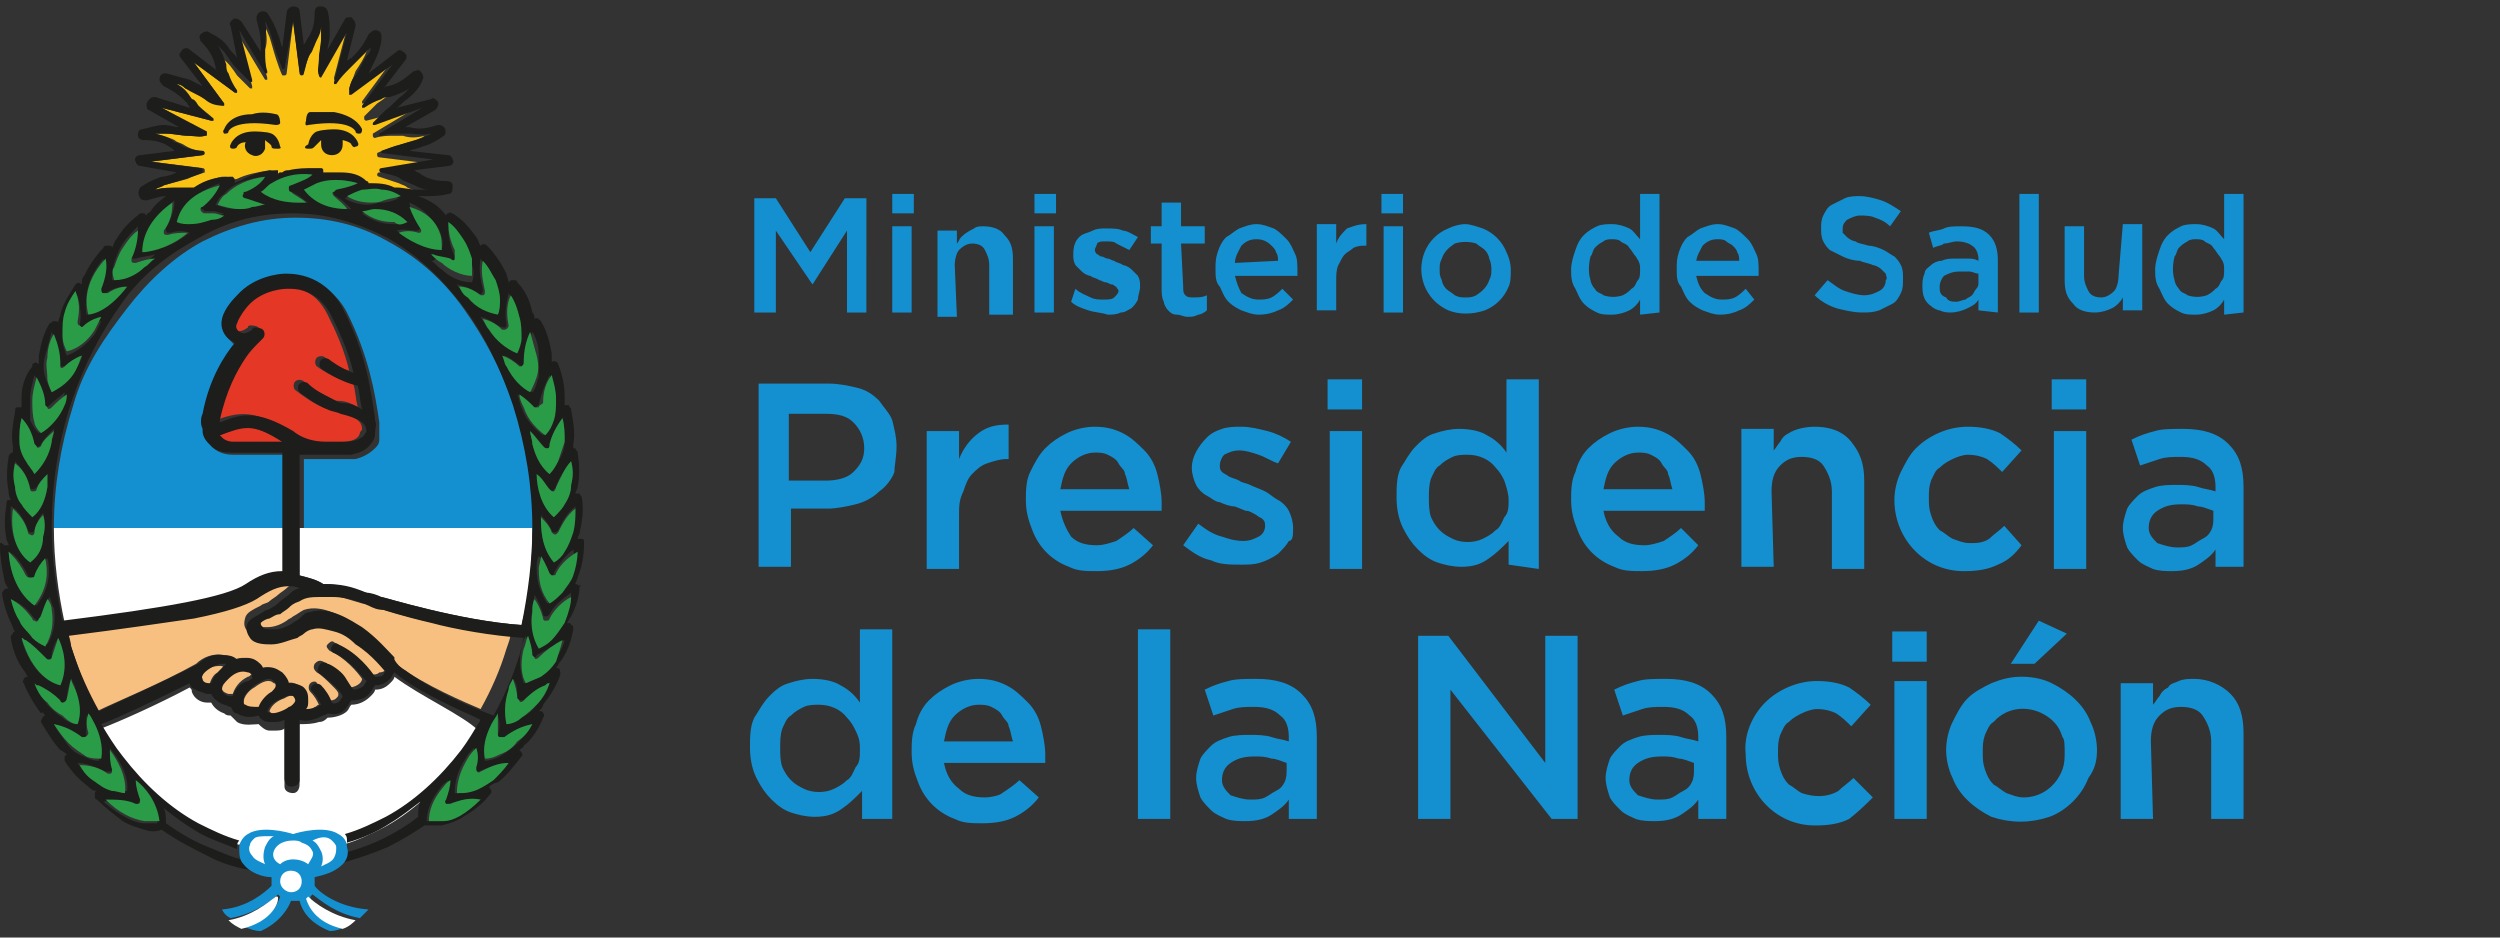 <?xml version="1.0" encoding="utf-8"?>
<!-- Generator: Adobe Illustrator 25.1.0, SVG Export Plug-In . SVG Version: 6.00 Build 0)  -->
<svg version="1.1" xmlns="http://www.w3.org/2000/svg" xmlns:xlink="http://www.w3.org/1999/xlink" x="0px" y="0px"
	 viewBox="0 0 116 43.5" style="enable-background:new 0 0 116 43.5;" xml:space="preserve">
<rect x="0" y="0" width="116" height="43.5" fill="#333333" stroke="none"/>
<style type="text/css">
	.st0{display:none;}
	.st1{display:inline;fill:#102B4E;}
	.st2{display:inline;fill:#FFFFFF;}
	.st3{fill:#1490D0;}
	.st4{fill:#FAC212;}
	.st5{fill:#1D1D1B;}
	.st6{fill:#FFFFFF;}
	.st7{fill:#E43725;}
	.st8{fill:#F8C080;}
	.st9{fill:#2A9C48;}
	.st10{display:inline;}
	.st11{clip-path:url(#SVGID_2_);}
	.st12{fill:url(#SVGID_3_);}
	.st13{clip-path:url(#SVGID_5_);}
	.st14{fill:url(#SVGID_6_);}
	.st15{fill:#262C66;}
	.st16{fill:#EA1D25;}
</style>
<g id="Ford" class="st0">
	<path id="Path_506" class="st1" d="M58,0C25.8,0,0,9.7,0,21.8c0,12,26,21.8,58,21.8s58-9.8,58-21.8S90,0,58,0z"/>
	<path id="Path_507" class="st2" d="M92.1,15.5c0.1-0.1,0-0.2-0.2-0.2H89c-0.2,0-0.3,0-0.4,0.2c-0.3,0.6-4.4,6.8-5.2,8
		c-0.1,0.2-0.3,0.2-0.3-0.1c-0.2-0.9-0.8-1.6-1.7-1.9c-0.7-0.3-1.5-0.4-2.2-0.3c-1.3,0.2-2.6,0.8-3.6,1.7c-1.6,1.2-3,2.8-4.7,3.9
		c-1,0.6-2.3,1.2-3.2,0.4c-0.8-0.7-0.7-2.4,0.5-3.7c0.1-0.1,0.3,0,0.3,0.1c-0.1,0.6,0,1.2,0.5,1.6c0.5,0.5,1.3,0.6,2,0.2
		c0.8-0.4,1.3-1.1,1.4-2c0.2-1.2-0.7-2.4-1.9-2.5c-0.1,0-0.1,0-0.2,0c-1.1,0-2.1,0.3-3,1.1c-0.5,0.4-0.8,0.8-1.2,1.3
		c-0.1,0.1-0.3,0.2-0.2-0.1c0-1.7-0.6-2.6-2-2.6c-1.1,0.1-2.2,0.5-3.1,1.3c-1,0.9-1.9,1.8-2.7,2.8c-0.1,0.1-0.2,0.1-0.2-0.1
		c0-1-0.3-2.1-0.8-2.9c-0.2-0.3-0.6-0.4-0.9-0.2c-0.4,0.2-0.7,0.4-1,0.6c-0.2,0.2-0.3,0.4-0.2,0.7c0.5,1.7,0.4,3.5-0.3,5.1
		c-0.6,1.5-1.7,2.6-3.2,3.2c-0.9,0.4-1.9,0.1-2.5-0.7c-0.8-1.1-0.5-3.1,0.7-4.7c1.1-1.4,2.5-2.4,4.2-2.9c0.1,0,0.2-0.2,0.2-0.3
		c0,0,0,0,0-0.1c-0.1-0.3-0.2-0.6-0.3-0.8c-0.1-0.4-0.5-0.4-1-0.4c-1.1,0.1-2.2,0.5-3.2,1.1c-2.1,1.3-3.7,3.3-4.5,5.6
		c-0.2,0.5-0.5,1.1-0.8,1.5c-0.6,0.7-1.2,1.3-1.9,1.8c-0.1,0.1-0.1,0.3-0.1,0.4c0.2,0.4,0.4,0.7,0.7,1c0.1,0,0.3,0,0.4-0.1
		c0.7-0.5,1.3-1,1.9-1.7c0.1-0.2,0.3-0.1,0.4,0.2c0.4,1.3,1.3,2.4,2.6,2.8c2.4,0.8,4.9-0.4,6.8-2.4c0.8-0.9,1.5-1.8,2.1-2.7
		c1.2-1.7,2.6-3.2,4.2-4.5c0.7-0.5,1.5-0.9,1.9-0.6c0.3,0.2,0.4,0.7-0.1,1.6c-1.9,3.4-4.6,7.4-5.1,8.4c-0.1,0.2,0,0.3,0.2,0.3
		c1,0,1.9,0,2.8,0c0.1,0,0.2-0.1,0.3-0.2c1.4-2.2,2.8-4.4,4.2-6.6c0.1-0.1,0.2,0,0.2,0c0,0.6,0.2,1.2,0.5,1.7
		c0.5,0.8,1.3,1.2,2.2,1.2c0.6,0,1.2-0.1,1.8-0.4c0.5-0.2,1-0.5,1.5-0.8c0.2-0.1,0.3,0.1,0.2,0.1c-0.3,1.8,0.1,3.9,1.8,4.8
		c2.1,1,4.4-0.4,5.8-1.8c0.1-0.1,0.3-0.1,0.3,0.2c0,0.6,0.3,1.1,0.7,1.5c1.1,1.1,3.4,0.7,5.7-1.1c1.6-1.3,3.1-2.8,4.4-4.4
		c0.1-0.1,0.1-0.2,0-0.3c-0.2-0.2-0.5-0.5-0.7-0.7c-0.1-0.1-0.2-0.1-0.3,0c-1.4,1.5-2.9,2.9-4.5,4.1c-0.6,0.4-1.6,0.8-2.1,0.2
		c-0.2-0.3-0.2-0.7,0-1C83.2,29.2,91.7,16.3,92.1,15.5z M80.9,26.4c0,0.1,0.1,0.2,0.3,0.2c0,0,0.1,0,0,0.2c-0.3,0.7-0.7,1.3-1.1,1.9
		c-0.4,0.6-0.9,1.1-1.5,1.6c-0.9,0.7-2,1.5-3,1c-0.4-0.3-0.7-0.8-0.6-1.3c0.1-1.6,0.7-3.1,1.8-4.2c1.4-1.7,2.9-2.6,3.9-2.1
		c1,0.5,0.7,1.7,0.2,2.7C80.8,26.2,80.8,26.3,80.9,26.4L80.9,26.4z"/>
	<path id="Path_508" class="st2" d="M30.5,33.7c-3.2,0-6-1.9-6.3-5.3c-0.2-1.8,0.3-3.5,1.4-4.9c1-1.2,2.3-2.1,3.9-2.5
		c0.4-0.1,0.9,0,1.3,0.3c0.3,0.2,0.3,0.7,0.1,1c-0.1,0.1-0.1,0.1-0.2,0.2c-1.2,0.6-2.2,1.5-2.9,2.7c-0.6,1.1-0.5,2.4,0.2,3.4
		c1.3,1.9,4.8,2,8.1-1.1c0.8-0.7,1.6-1.5,2.3-2.3c1.4-1.6,2.7-3.2,3.9-4.9c0,0,0-0.1,0-0.1c0,0,0,0-0.1,0c-1.3,0-2.5,0.5-3.5,1.2
		c-0.3,0.2-0.7,0.2-1-0.1c0,0,0,0,0,0c-0.2-0.4-0.1-0.8,0.3-1c1.8-1.2,3.7-1.4,5.6-1.8c0.1,0,0.2-0.1,0.2-0.1c0.8-1,1.4-2,2.3-3
		c0.9-1,1.8-1.9,2.8-2.8c0.8-0.7,1.7-1.3,2.7-1.8c0.2-0.1,0-0.2-0.1-0.2c-4.3-0.8-8.8-1.9-13.1-0.3c-3,1.1-4.3,3.5-3.7,5.1
		c0.4,1.1,1.9,1.3,3.3,0.6c1.2-0.6,2.2-1.5,3-2.6c0.4-0.6,1.3-0.2,0.8,0.9c-1.3,3-3.7,5.3-6.6,5.4c-2.1,0.1-4-1.5-4.1-3.6
		c0-0.1,0-0.3,0-0.4c0-4.5,5-7.4,10.2-7.8C47.7,7,53.6,8.7,59.9,9.5c4.7,0.7,9.5,0.5,14.2-0.5C74.4,8.8,74.8,9,75,9.4
		c0,0.1,0,0.2,0,0.3c0,0.8-0.7,1.6-2.3,2.5c-1.7,0.9-3.7,1.4-5.7,1.3c-4.8,0-9.2-1.8-13.8-2.8c0,0.2,0.1,0.4-0.1,0.6
		c-2.6,1.7-4.7,3.9-6.4,6.4c-0.1,0.1,0,0.1,0.1,0.1c1.3-0.1,2.5-0.1,3.8-0.2c0.2,0,0.2-0.1,0.2-0.2c-0.1-1,0.2-2,1-2.7
		c0.6-0.8,1.8-0.9,2.5-0.3s0.9,1.8,0.3,2.5l0,0c-0.4,0.7-1.1,1.3-1.8,1.5c0,0-0.1,0-0.1,0.2c0,0.2,1,0.7,1,0.9
		c0.1,0.2,0,0.4-0.1,0.5c-0.1,0.1-0.3,0.2-0.5,0.2c-0.2,0-0.3-0.1-0.5-0.2c-0.5-0.3-0.9-0.6-1.3-1c-0.1-0.1-0.2-0.2-0.5-0.1
		c-1.3,0.1-3.5,0.3-4.9,0.5c-0.3,0-0.4,0.1-0.5,0.2c-2.3,3.7-4.7,7.8-7.4,10.5C35.4,32.9,33,33.7,30.5,33.7z M52.1,17.1
		c0,0.2,0.1,0.2,0.2,0.2c0.5-0.1,0.9-0.4,1.2-0.9c0.3-0.4,0.4-0.9,0.1-1.1c-0.3-0.2-0.6-0.1-0.9,0.1C52.3,15.8,52,16.4,52.1,17.1
		L52.1,17.1"/>
	<path id="Path_509" class="st2" d="M58,41.6c-30.7,0-55.6-8.9-55.6-19.9S27.3,1.9,58,1.9s55.6,8.9,55.6,19.9S88.7,41.6,58,41.6z
		 M58,3.6c-29.6,0-53.6,8.2-53.6,18.2S28.4,40,58,40s53.6-8.2,53.6-18.2S87.6,3.6,58,3.6L58,3.6z"/>
</g>
<g id="Argentine_ministry_of_health">
	<g>
		<path class="st3" d="M102.7,24c0,0.2,0,0.4-0.1,0.6c-0.1,0.2-0.2,0.3-0.4,0.4c-0.2,0.1-0.3,0.2-0.5,0.3c-0.2,0.1-0.4,0.1-0.7,0.1
			c-0.3,0-0.6-0.1-0.9-0.2c-0.2-0.2-0.4-0.4-0.4-0.7v0c0-0.3,0.1-0.6,0.4-0.8c0.3-0.2,0.6-0.3,1.1-0.3c0.3,0,0.5,0,0.8,0.1
			c0.2,0,0.4,0.1,0.7,0.2L102.7,24z M104.1,26.4v-3.8c0-0.9-0.2-1.5-0.7-2s-1.2-0.7-2.1-0.7c-0.5,0-1,0-1.3,0.1
			c-0.4,0.1-0.7,0.2-1.1,0.4l0.4,1.2c0.3-0.1,0.6-0.2,0.9-0.3c0.3-0.1,0.6-0.1,1-0.1c0.5,0,0.9,0.1,1.2,0.4c0.3,0.2,0.4,0.6,0.4,1
			v0.2c-0.3-0.1-0.5-0.1-0.8-0.2c-0.3-0.1-0.7-0.1-1-0.1c-0.3,0-0.7,0-1,0.1c-0.3,0.1-0.6,0.2-0.8,0.4c-0.2,0.2-0.4,0.4-0.5,0.6
			c-0.1,0.3-0.2,0.6-0.2,0.9v0c0,0.3,0.1,0.6,0.2,0.9c0.1,0.2,0.3,0.4,0.5,0.6c0.2,0.2,0.5,0.3,0.7,0.4c0.3,0.1,0.6,0.1,0.9,0.1
			c0.5,0,0.9-0.1,1.2-0.3c0.3-0.2,0.6-0.4,0.8-0.7v0.8H104.1z M96.8,26.4V20h-1.5v6.4H96.8z M96.8,19v-1.4h-1.6V19H96.8z M93.8,25.3
			L93,24.4c-0.2,0.2-0.5,0.4-0.7,0.6c-0.3,0.2-0.6,0.2-0.9,0.2c-0.3,0-0.5-0.1-0.8-0.2c-0.2-0.1-0.4-0.3-0.6-0.4
			c-0.2-0.2-0.3-0.4-0.4-0.7c-0.1-0.3-0.1-0.5-0.1-0.8c0-0.3,0-0.5,0.1-0.8c0.1-0.2,0.2-0.5,0.4-0.6c0.2-0.2,0.4-0.3,0.6-0.4
			c0.2-0.1,0.5-0.2,0.7-0.2c0.4,0,0.7,0.1,0.9,0.2c0.3,0.2,0.5,0.4,0.7,0.6l0.9-1c-0.3-0.3-0.7-0.6-1-0.8c-0.4-0.2-0.9-0.3-1.5-0.3
			c-0.9,0-1.8,0.4-2.4,1c-0.3,0.3-0.5,0.7-0.7,1.1c-0.2,0.4-0.3,0.9-0.3,1.3c0,1.8,1.4,3.3,3.2,3.3c0,0,0.1,0,0.1,0
			c0.6,0,1.1-0.1,1.5-0.3C93.2,26,93.5,25.7,93.8,25.3z M82.2,22.8c0-0.5,0.1-0.9,0.4-1.2c0.3-0.3,0.6-0.4,1-0.4
			c0.4,0,0.8,0.1,1,0.4s0.4,0.7,0.4,1.2v3.6h1.5v-4.1c0-0.8-0.2-1.3-0.6-1.8s-1-0.7-1.7-0.7c-0.4,0-0.9,0.1-1.2,0.3
			c-0.2,0.1-0.3,0.2-0.4,0.4c-0.1,0.1-0.2,0.3-0.3,0.4v-1h-1.5v6.4h1.5L82.2,22.8z M74.4,22.7c0.1-0.5,0.2-0.9,0.5-1.2
			s0.7-0.5,1.1-0.5c0.2,0,0.4,0,0.6,0.1c0.2,0.1,0.4,0.2,0.5,0.4c0.1,0.2,0.3,0.3,0.3,0.5c0.1,0.2,0.1,0.4,0.2,0.7L74.4,22.7z
			 M74.4,23.7h4.7c0-0.1,0-0.1,0-0.2s0-0.1,0-0.2c0-0.4-0.1-0.9-0.2-1.3c-0.1-0.4-0.3-0.8-0.6-1.1c-0.3-0.3-0.6-0.6-1-0.8
			c-0.4-0.2-0.8-0.3-1.3-0.3c-0.4,0-0.9,0.1-1.3,0.3c-0.4,0.2-0.7,0.4-1,0.7c-0.3,0.3-0.5,0.7-0.6,1.1c-0.2,0.4-0.2,0.9-0.2,1.3
			c0,0.5,0.1,0.9,0.3,1.4c0.3,0.8,0.9,1.4,1.7,1.7c0.4,0.2,0.8,0.2,1.3,0.2c0.6,0,1.1-0.1,1.5-0.3c0.4-0.2,0.8-0.5,1.1-0.9L78,24.5
			c-0.2,0.2-0.5,0.4-0.8,0.6c-0.3,0.1-0.6,0.2-0.9,0.2c-0.5,0-0.9-0.1-1.2-0.4C74.7,24.6,74.5,24.2,74.4,23.7L74.4,23.7z M70,23.2
			c0,0.3,0,0.6-0.2,0.8c-0.1,0.2-0.2,0.5-0.4,0.6c-0.2,0.2-0.4,0.3-0.6,0.4c-0.4,0.2-1,0.2-1.4,0c-0.2-0.1-0.4-0.2-0.6-0.4
			c-0.2-0.2-0.3-0.4-0.4-0.6c-0.1-0.3-0.1-0.6-0.1-0.9c0-0.3,0-0.6,0.1-0.9c0.1-0.2,0.2-0.5,0.4-0.6c0.2-0.2,0.4-0.3,0.6-0.4
			c0.2-0.1,0.5-0.1,0.7-0.1c0.5,0,1,0.2,1.3,0.6c0.2,0.2,0.3,0.4,0.4,0.6C69.9,22.6,70,22.9,70,23.2L70,23.2z M71.4,26.4v-8.8h-1.5
			V21c-0.2-0.3-0.5-0.6-0.9-0.8c-0.3-0.2-0.8-0.3-1.3-0.3c-0.4,0-0.8,0.1-1.1,0.2c-0.4,0.1-0.7,0.4-0.9,0.6c-0.3,0.3-0.5,0.7-0.7,1
			c-0.2,0.4-0.2,0.9-0.2,1.4s0.1,1,0.3,1.4c0.2,0.4,0.4,0.7,0.7,1c0.3,0.3,0.6,0.5,0.9,0.6c0.3,0.1,0.7,0.2,1.1,0.2
			c0.5,0,0.9-0.1,1.3-0.4c0.3-0.2,0.6-0.5,0.9-0.8v1.1L71.4,26.4z M63.2,26.4V20h-1.5v6.4L63.2,26.4z M63.2,19v-1.4h-1.6V19L63.2,19
			z M60,24.5L60,24.5c0-0.3-0.1-0.6-0.2-0.8c-0.1-0.2-0.3-0.4-0.5-0.5c-0.2-0.1-0.4-0.3-0.6-0.4c-0.2-0.1-0.5-0.2-0.7-0.3
			c-0.2-0.1-0.4-0.1-0.5-0.2c-0.2-0.1-0.3-0.1-0.5-0.2c-0.1-0.1-0.2-0.1-0.3-0.2c-0.1-0.1-0.1-0.2-0.1-0.3v0c0-0.2,0.1-0.4,0.2-0.5
			c0.2-0.1,0.4-0.2,0.7-0.2c0.3,0,0.6,0.1,0.9,0.2c0.3,0.1,0.6,0.3,0.9,0.4l0.6-1c-0.3-0.2-0.7-0.4-1.1-0.5
			c-0.4-0.1-0.8-0.2-1.2-0.2c-0.3,0-0.6,0-0.9,0.1c-0.3,0.1-0.5,0.2-0.7,0.4c-0.4,0.4-0.7,0.9-0.7,1.4v0c0,0.3,0.1,0.6,0.2,0.8
			c0.1,0.2,0.3,0.4,0.5,0.5c0.2,0.1,0.4,0.3,0.6,0.3c0.2,0.1,0.5,0.2,0.7,0.2l0.5,0.2c0.2,0,0.3,0.1,0.5,0.2
			c0.1,0.1,0.2,0.1,0.3,0.2c0.1,0.1,0.1,0.2,0.1,0.3v0c0,0.2-0.1,0.4-0.3,0.5c-0.2,0.1-0.4,0.2-0.7,0.2c-0.4,0-0.7-0.1-1-0.2
			c-0.4-0.1-0.7-0.3-1.1-0.6l-0.7,1c0.4,0.3,0.8,0.6,1.3,0.7c0.4,0.2,0.9,0.2,1.4,0.2c0.3,0,0.6,0,0.9-0.1c0.3-0.1,0.5-0.2,0.8-0.4
			c0.2-0.2,0.4-0.4,0.5-0.6C60,25.1,60,24.8,60,24.5L60,24.5z M49.2,22.7c0.1-0.5,0.2-0.9,0.5-1.2c0.3-0.3,0.7-0.5,1.1-0.5
			c0.2,0,0.4,0,0.6,0.1c0.2,0.1,0.4,0.2,0.5,0.4c0.1,0.2,0.3,0.3,0.3,0.5c0.1,0.2,0.1,0.4,0.2,0.7L49.2,22.7z M49.2,23.7h4.7
			c0-0.1,0-0.1,0-0.2s0-0.1,0-0.2c0-0.4-0.1-0.9-0.2-1.3c-0.1-0.4-0.3-0.8-0.6-1.1c-0.3-0.3-0.6-0.6-1-0.8c-0.4-0.2-0.8-0.3-1.3-0.3
			c-0.4,0-0.9,0.1-1.3,0.3c-0.4,0.2-0.7,0.4-1,0.7c-0.3,0.3-0.5,0.7-0.7,1.1c-0.2,0.4-0.2,0.9-0.2,1.3c0,0.5,0.1,0.9,0.3,1.4
			c0.3,0.8,0.9,1.4,1.7,1.7c0.4,0.2,0.8,0.2,1.3,0.2c0.6,0,1.1-0.1,1.5-0.3c0.4-0.2,0.8-0.5,1.1-0.9l-0.9-0.8
			c-0.2,0.2-0.5,0.4-0.8,0.6c-0.3,0.1-0.6,0.2-0.9,0.2c-0.5,0-0.9-0.1-1.2-0.4C49.5,24.6,49.3,24.2,49.2,23.7z M44.5,23.9
			c0-0.4,0-0.7,0.2-1.1c0.1-0.3,0.2-0.6,0.4-0.8c0.2-0.2,0.4-0.4,0.7-0.5c0.3-0.1,0.6-0.2,0.9-0.2h0.1v-1.6c-0.6,0-1,0.1-1.4,0.4
			s-0.7,0.7-0.9,1.2V20H43v6.4h1.5L44.5,23.9z M40.1,20.8c0,0.5-0.2,0.8-0.5,1.1c-0.3,0.3-0.8,0.4-1.3,0.4h-1.7v-3.1h1.7
			c0.6,0,1,0.1,1.3,0.4C39.9,19.9,40.1,20.3,40.1,20.8z M41.6,20.7c0-0.4-0.1-0.8-0.2-1.2c-0.1-0.3-0.4-0.6-0.6-0.9
			c-0.3-0.3-0.6-0.5-1-0.6c-0.4-0.1-0.9-0.2-1.3-0.2h-3.3v8.5h1.5v-2.7h1.7c0.4,0,0.9-0.1,1.3-0.2c0.4-0.1,0.8-0.3,1.1-0.6
			c0.3-0.2,0.6-0.6,0.7-0.9C41.5,21.6,41.6,21.2,41.6,20.7L41.6,20.7z"/>
		<path class="st3" d="M99.8,34.4c0-0.5,0.1-0.9,0.4-1.2c0.3-0.3,0.6-0.4,1-0.4c0.4,0,0.8,0.1,1,0.4c0.2,0.3,0.4,0.7,0.4,1.2V38h1.5
			V34c0-0.8-0.2-1.4-0.6-1.8c-0.4-0.4-1-0.7-1.7-0.7c-0.2,0-0.5,0-0.7,0.1c-0.2,0.1-0.4,0.1-0.5,0.3c-0.2,0.1-0.3,0.2-0.4,0.4
			c-0.1,0.1-0.2,0.3-0.3,0.4v-1h-1.5V38h1.5L99.8,34.4z M94.4,30.8l1.5-1.4l-1.3-0.6l-1.3,2L94.4,30.8z M95.8,34.9
			c0,0.3,0,0.5-0.1,0.8c-0.3,0.8-1,1.3-1.8,1.3c-0.3,0-0.5-0.1-0.8-0.2c-0.2-0.1-0.4-0.3-0.6-0.4c-0.2-0.2-0.3-0.4-0.4-0.7
			c-0.1-0.3-0.1-0.5-0.1-0.8c0-0.3,0-0.5,0.1-0.8c0.1-0.2,0.2-0.5,0.4-0.6c0.7-0.8,1.9-0.8,2.7-0.1c0,0,0.1,0.1,0.1,0.1
			c0.2,0.2,0.3,0.4,0.4,0.7C95.8,34.3,95.8,34.6,95.8,34.9z M97.3,34.8c0-0.4-0.1-0.9-0.3-1.3c-0.3-0.8-1-1.4-1.8-1.8
			c-0.4-0.2-0.9-0.3-1.4-0.3c-0.5,0-0.9,0.1-1.4,0.3c-0.4,0.2-0.8,0.4-1.1,0.7c-0.3,0.3-0.5,0.7-0.7,1.1c-0.2,0.4-0.3,0.9-0.3,1.3
			c0,0.4,0.1,0.9,0.3,1.3c0.3,0.8,1,1.4,1.8,1.8c0.9,0.3,1.8,0.3,2.7,0c0.8-0.3,1.5-1,1.8-1.8C97.2,35.7,97.3,35.3,97.3,34.8z
			 M89.4,38v-6.4h-1.5V38H89.4z M89.4,30.7v-1.4h-1.6v1.4L89.4,30.7z M86.9,37L86,36.1c-0.2,0.2-0.5,0.4-0.7,0.6
			c-0.5,0.3-1.1,0.3-1.7,0.1c-0.2-0.1-0.4-0.3-0.6-0.4c-0.2-0.2-0.3-0.4-0.4-0.7c-0.1-0.3-0.1-0.5-0.1-0.8c0-0.3,0-0.5,0.1-0.8
			c0.1-0.2,0.2-0.5,0.4-0.6c0.2-0.2,0.4-0.3,0.6-0.4c0.2-0.1,0.5-0.2,0.7-0.2c0.4,0,0.7,0.1,0.9,0.2c0.3,0.2,0.5,0.4,0.7,0.6l0.9-1
			c-0.3-0.3-0.7-0.6-1-0.8c-0.4-0.2-0.9-0.3-1.5-0.3c-0.9,0-1.8,0.4-2.4,1c-0.6,0.6-1,1.5-0.9,2.4c0,1.8,1.4,3.3,3.2,3.3
			c0,0,0.1,0,0.1,0c0.6,0,1.1-0.1,1.5-0.3C86.3,37.6,86.6,37.3,86.9,37L86.9,37z M78.6,35.7c0,0.2,0,0.4-0.1,0.6
			c-0.1,0.2-0.2,0.3-0.4,0.4c-0.2,0.1-0.3,0.2-0.5,0.3c-0.2,0.1-0.4,0.1-0.7,0.1c-0.3,0-0.6-0.1-0.9-0.2c-0.2-0.2-0.4-0.4-0.4-0.7v0
			c0-0.3,0.1-0.6,0.4-0.8c0.3-0.2,0.6-0.3,1.1-0.3c0.3,0,0.5,0,0.8,0.1c0.2,0,0.4,0.1,0.7,0.2V35.7z M80.1,38v-3.8
			c0-0.9-0.2-1.5-0.7-2c-0.5-0.5-1.2-0.7-2.1-0.7c-0.5,0-1,0-1.3,0.1c-0.4,0.1-0.7,0.2-1.1,0.4l0.4,1.2c0.3-0.1,0.6-0.2,0.9-0.3
			c0.3-0.1,0.6-0.1,1-0.1c0.5,0,0.9,0.1,1.2,0.4c0.3,0.2,0.4,0.6,0.4,1v0.2c-0.3-0.1-0.5-0.1-0.8-0.2c-0.3-0.1-0.7-0.1-1-0.1
			c-0.3,0-0.7,0-1,0.1c-0.3,0.1-0.6,0.2-0.8,0.4c-0.2,0.2-0.4,0.4-0.5,0.6c-0.1,0.3-0.2,0.6-0.2,0.9v0c0,0.3,0.1,0.6,0.2,0.9
			c0.1,0.2,0.3,0.4,0.5,0.6c0.2,0.2,0.5,0.3,0.7,0.4c0.3,0.1,0.6,0.1,0.9,0.1c0.5,0,0.9-0.1,1.2-0.3c0.3-0.2,0.6-0.4,0.8-0.7V38
			L80.1,38z M71.7,35.4l-4.5-5.9h-1.4V38h1.5v-6l4.7,6h1.2v-8.5h-1.5L71.7,35.4z M59.7,35.7c0,0.2,0,0.4-0.1,0.6
			c-0.1,0.2-0.2,0.3-0.4,0.4c-0.2,0.1-0.3,0.2-0.5,0.3c-0.2,0.1-0.4,0.1-0.7,0.1c-0.3,0-0.6-0.1-0.9-0.2c-0.2-0.2-0.4-0.4-0.4-0.7v0
			c0-0.3,0.1-0.6,0.4-0.8c0.3-0.2,0.6-0.3,1.1-0.3c0.3,0,0.5,0,0.8,0.1c0.2,0,0.4,0.1,0.7,0.2L59.7,35.7z M61.1,38v-3.8
			c0-0.9-0.2-1.5-0.7-2c-0.5-0.5-1.2-0.7-2.1-0.7c-0.5,0-1,0-1.3,0.1c-0.4,0.1-0.7,0.2-1.1,0.4l0.4,1.2c0.3-0.1,0.6-0.2,0.9-0.3
			c0.3-0.1,0.6-0.1,1-0.1c0.5,0,0.9,0.1,1.2,0.4c0.3,0.2,0.4,0.6,0.4,1v0.2c-0.3-0.1-0.5-0.1-0.8-0.2c-0.3-0.1-0.7-0.1-1-0.1
			c-0.3,0-0.7,0-1,0.1c-0.3,0.1-0.6,0.2-0.8,0.4c-0.2,0.2-0.4,0.4-0.5,0.6c-0.1,0.3-0.2,0.6-0.2,0.9v0c0,0.3,0.1,0.6,0.2,0.9
			c0.1,0.2,0.3,0.4,0.5,0.6c0.2,0.2,0.5,0.3,0.7,0.4c0.3,0.1,0.6,0.1,0.9,0.1c0.5,0,0.9-0.1,1.2-0.3c0.3-0.2,0.6-0.4,0.8-0.7V38
			L61.1,38z M54.3,38v-8.8h-1.5V38L54.3,38z M43.8,34.4c0.1-0.5,0.2-0.9,0.5-1.2c0.3-0.3,0.7-0.5,1.1-0.5c0.2,0,0.4,0,0.6,0.1
			c0.2,0.1,0.4,0.2,0.5,0.4c0.1,0.2,0.3,0.3,0.3,0.5c0.1,0.2,0.1,0.4,0.2,0.7L43.8,34.4z M43.8,35.4h4.7c0-0.1,0-0.1,0-0.2
			c0-0.1,0-0.1,0-0.2c0-0.4-0.1-0.9-0.2-1.3c-0.1-0.4-0.3-0.8-0.6-1.1c-0.3-0.3-0.6-0.6-1-0.8c-0.4-0.2-0.8-0.3-1.3-0.3
			c-0.4,0-0.9,0.1-1.3,0.3c-0.4,0.2-0.7,0.4-1,0.7c-0.3,0.3-0.5,0.7-0.6,1.1c-0.2,0.4-0.2,0.9-0.2,1.3c0,0.5,0.1,0.9,0.3,1.4
			c0.3,0.8,0.9,1.4,1.7,1.7c0.4,0.2,0.8,0.2,1.3,0.2c0.6,0,1.1-0.1,1.5-0.3c0.4-0.2,0.8-0.5,1.1-0.9l-0.9-0.8
			c-0.2,0.2-0.5,0.4-0.8,0.6C46.4,36.9,46,37,45.7,37c-0.5,0-0.9-0.1-1.2-0.4C44.1,36.3,43.9,35.9,43.8,35.4z M39.9,34.8
			c0,0.3,0,0.6-0.2,0.8c-0.1,0.2-0.2,0.5-0.4,0.6c-0.2,0.2-0.4,0.3-0.6,0.4c-0.4,0.2-1,0.2-1.4,0c-0.2-0.1-0.4-0.2-0.6-0.4
			c-0.2-0.2-0.3-0.4-0.4-0.6c-0.1-0.3-0.1-0.6-0.1-0.9c0-0.3,0-0.6,0.1-0.9c0.1-0.2,0.2-0.5,0.4-0.6c0.2-0.2,0.4-0.3,0.6-0.4
			c0.2-0.1,0.5-0.1,0.7-0.1c0.5,0,1,0.2,1.3,0.6c0.2,0.2,0.3,0.4,0.4,0.6C39.9,34.3,39.9,34.5,39.9,34.8L39.9,34.8z M41.4,38v-8.8
			h-1.5v3.4c-0.2-0.3-0.5-0.6-0.9-0.8c-0.3-0.2-0.8-0.3-1.3-0.3c-0.4,0-0.8,0.1-1.1,0.2c-0.4,0.1-0.7,0.4-0.9,0.6
			c-0.3,0.3-0.5,0.7-0.7,1c-0.2,0.4-0.2,0.9-0.2,1.4s0.1,1,0.3,1.4c0.2,0.4,0.4,0.7,0.7,1c0.3,0.3,0.6,0.5,0.9,0.6
			c0.3,0.1,0.7,0.2,1.1,0.2c0.5,0,0.9-0.1,1.3-0.4c0.3-0.2,0.6-0.5,0.9-0.8V38L41.4,38z"/>
		<path class="st3" d="M103.2,12.5c0,0.2,0,0.4-0.1,0.5c-0.1,0.1-0.1,0.3-0.3,0.4c-0.1,0.1-0.2,0.2-0.4,0.3c-0.3,0.1-0.6,0.1-0.9,0
			c-0.1-0.1-0.3-0.1-0.4-0.3c-0.1-0.1-0.2-0.3-0.2-0.4c-0.1-0.3-0.1-0.7,0-1.1c0.1-0.1,0.1-0.3,0.2-0.4c0.1-0.1,0.2-0.2,0.4-0.3
			c0.1-0.1,0.3-0.1,0.4-0.1c0.1,0,0.3,0,0.4,0.1c0.1,0.1,0.3,0.1,0.4,0.3c0.1,0.1,0.2,0.3,0.3,0.4C103.2,12.2,103.2,12.3,103.2,12.5
			 M104.1,14.5V9h-0.9v2.1c-0.2-0.2-0.3-0.4-0.5-0.5c-0.2-0.1-0.5-0.2-0.8-0.2c-0.2,0-0.5,0-0.7,0.1c-0.2,0.1-0.4,0.2-0.6,0.4
			c-0.2,0.2-0.3,0.4-0.4,0.7c-0.1,0.3-0.2,0.6-0.2,0.9c0,0.3,0,0.6,0.2,0.9c0.1,0.2,0.2,0.5,0.4,0.7c0.2,0.2,0.4,0.3,0.6,0.4
			c0.2,0.1,0.4,0.1,0.7,0.1c0.3,0,0.6-0.1,0.8-0.2c0.2-0.1,0.4-0.3,0.5-0.5v0.7L104.1,14.5z M98.3,12.8c0,0.3-0.1,0.6-0.2,0.7
			c-0.2,0.2-0.4,0.3-0.6,0.3c-0.3,0-0.5-0.1-0.6-0.3c-0.1-0.2-0.2-0.4-0.2-0.7v-2.3h-0.9v2.5c0,0.5,0.1,0.8,0.4,1.1
			c0.2,0.3,0.6,0.4,1,0.4c0.3,0,0.6-0.1,0.8-0.2c0.2-0.1,0.4-0.3,0.5-0.5v0.6h0.9v-4h-0.9L98.3,12.8z M94.6,14.5V9h-0.9v5.5
			L94.6,14.5z M91.8,13.1c0,0.1,0,0.2-0.1,0.3c-0.1,0.1-0.1,0.2-0.2,0.3c-0.1,0.1-0.2,0.1-0.3,0.2c-0.1,0-0.3,0.1-0.4,0.1
			c-0.2,0-0.4,0-0.5-0.2C90,13.7,90,13.5,90,13.3v0c0-0.2,0.1-0.4,0.2-0.5c0.2-0.1,0.4-0.2,0.7-0.2c0.2,0,0.3,0,0.5,0
			c0.1,0,0.3,0.1,0.4,0.1L91.8,13.1z M92.7,14.5v-2.4c0-0.5-0.1-0.9-0.4-1.2c-0.3-0.3-0.7-0.4-1.3-0.4c-0.3,0-0.6,0-0.8,0.1
			c-0.2,0.1-0.5,0.1-0.7,0.2l0.2,0.7c0.2-0.1,0.4-0.1,0.5-0.2c0.2,0,0.4-0.1,0.6-0.1c0.3,0,0.6,0.1,0.7,0.2c0.2,0.1,0.3,0.4,0.3,0.6
			v0.1c-0.2-0.1-0.3-0.1-0.5-0.1c-0.2,0-0.4,0-0.6,0c-0.2,0-0.4,0-0.6,0.1c-0.2,0-0.4,0.1-0.5,0.2c-0.1,0.1-0.3,0.2-0.3,0.4
			c-0.1,0.2-0.1,0.4-0.1,0.6v0c0,0.4,0.1,0.7,0.4,0.9c0.1,0.1,0.3,0.2,0.4,0.2c0.2,0.1,0.4,0.1,0.5,0.1c0.3,0,0.6-0.1,0.8-0.2
			c0.2-0.1,0.4-0.2,0.5-0.4v0.5L92.7,14.5z M85.5,10.6c0-0.2,0.1-0.3,0.2-0.4c0.2-0.1,0.4-0.2,0.6-0.2c0.2,0,0.5,0,0.7,0.1
			c0.3,0.1,0.5,0.2,0.7,0.4l0.5-0.7c-0.3-0.2-0.6-0.4-0.9-0.5c-0.3-0.1-0.7-0.2-1-0.2c-0.2,0-0.5,0-0.7,0.1
			c-0.2,0.1-0.4,0.2-0.6,0.3c-0.2,0.1-0.3,0.3-0.4,0.5c-0.1,0.2-0.1,0.4-0.1,0.6c0,0.2,0,0.4,0.1,0.6c0.1,0.2,0.2,0.3,0.3,0.4
			c0.2,0.1,0.4,0.2,0.6,0.3c0.2,0.1,0.5,0.2,0.8,0.2c0.2,0.1,0.4,0.1,0.6,0.2c0.1,0,0.3,0.1,0.4,0.2c0.1,0.1,0.1,0.1,0.2,0.2
			c0,0.1,0.1,0.2,0,0.3c0,0.2-0.1,0.4-0.3,0.5c-0.2,0.1-0.4,0.2-0.7,0.2c-0.3,0-0.6-0.1-0.9-0.2c-0.3-0.1-0.5-0.3-0.8-0.5l-0.6,0.7
			c0.3,0.3,0.7,0.5,1,0.6c0.4,0.1,0.8,0.2,1.2,0.2c0.3,0,0.5,0,0.8-0.1c0.2-0.1,0.4-0.2,0.6-0.3c0.2-0.1,0.3-0.3,0.4-0.5
			c0.1-0.2,0.1-0.4,0.1-0.7c0-0.2,0-0.4-0.1-0.6c-0.1-0.2-0.2-0.3-0.3-0.4c-0.2-0.1-0.3-0.2-0.5-0.3c-0.2-0.1-0.5-0.2-0.7-0.2
			c-0.3-0.1-0.5-0.1-0.6-0.2c-0.1,0-0.3-0.1-0.4-0.2c-0.1-0.1-0.1-0.1-0.2-0.2C85.5,10.8,85.5,10.7,85.5,10.6z M78.7,12.2
			c0-0.3,0.2-0.6,0.3-0.8c0.2-0.2,0.4-0.3,0.7-0.3c0.1,0,0.3,0,0.4,0.1c0.1,0.1,0.2,0.1,0.3,0.2c0.1,0.1,0.2,0.2,0.2,0.3
			c0.1,0.1,0.1,0.3,0.1,0.4H78.7z M78.7,12.8h2.9c0,0,0-0.1,0-0.1s0-0.1,0-0.1c0-0.3,0-0.6-0.1-0.8c-0.1-0.2-0.2-0.5-0.4-0.7
			c-0.2-0.2-0.4-0.4-0.6-0.5c-0.3-0.1-0.5-0.2-0.8-0.2c-0.3,0-0.5,0.1-0.8,0.2c-0.2,0.1-0.4,0.3-0.6,0.4c-0.2,0.2-0.3,0.4-0.4,0.7
			c-0.1,0.3-0.1,0.5-0.1,0.8c0,0.3,0,0.6,0.2,0.8c0.1,0.2,0.2,0.5,0.4,0.7c0.2,0.2,0.4,0.3,0.6,0.4c0.3,0.1,0.5,0.2,0.8,0.2
			c0.4,0,0.7-0.1,0.9-0.2c0.3-0.1,0.5-0.3,0.7-0.5L81,13.4c-0.1,0.1-0.3,0.3-0.5,0.4c-0.2,0.1-0.4,0.1-0.6,0.1
			c-0.3,0-0.5-0.1-0.8-0.3C78.9,13.4,78.8,13.2,78.7,12.8L78.7,12.8z M76.1,12.5c0,0.2,0,0.4-0.1,0.5c-0.1,0.1-0.1,0.3-0.3,0.4
			c-0.1,0.1-0.2,0.2-0.4,0.3c-0.3,0.1-0.6,0.1-0.9,0c-0.1-0.1-0.3-0.1-0.4-0.3c-0.1-0.1-0.2-0.3-0.2-0.4c-0.1-0.3-0.1-0.7,0-1.1
			c0.1-0.1,0.1-0.3,0.2-0.4c0.1-0.1,0.2-0.2,0.4-0.3c0.1-0.1,0.3-0.1,0.4-0.1c0.1,0,0.3,0,0.4,0.1c0.1,0.1,0.3,0.1,0.4,0.3
			c0.1,0.1,0.2,0.3,0.3,0.4C76.1,12.2,76.1,12.3,76.1,12.5L76.1,12.5z M77,14.5V9h-0.9v2.1c-0.2-0.2-0.3-0.4-0.5-0.5
			c-0.2-0.1-0.5-0.2-0.8-0.2c-0.2,0-0.5,0-0.7,0.1c-0.2,0.1-0.4,0.2-0.6,0.4c-0.2,0.2-0.3,0.4-0.4,0.7c-0.1,0.3-0.2,0.6-0.2,0.9
			c0,0.3,0,0.6,0.2,0.9c0.1,0.2,0.2,0.5,0.4,0.7c0.2,0.2,0.4,0.3,0.6,0.4c0.2,0.1,0.4,0.1,0.7,0.1c0.3,0,0.6-0.1,0.8-0.2
			c0.2-0.1,0.4-0.3,0.5-0.5v0.7L77,14.5z M69.2,12.5c0,0.2,0,0.3-0.1,0.5c-0.1,0.3-0.3,0.5-0.6,0.7c-0.2,0.1-0.3,0.1-0.5,0.1
			c-0.2,0-0.3,0-0.5-0.1c-0.1-0.1-0.3-0.2-0.4-0.3c-0.1-0.1-0.2-0.3-0.2-0.4c-0.1-0.2-0.1-0.3-0.1-0.5c0-0.2,0-0.3,0.1-0.5
			c0.1-0.3,0.3-0.5,0.6-0.7c0.3-0.1,0.7-0.1,1,0c0.1,0.1,0.3,0.2,0.4,0.3c0.1,0.1,0.2,0.3,0.2,0.4C69.2,12.2,69.2,12.4,69.2,12.5
			L69.2,12.5z M70.1,12.5c0-0.3-0.1-0.6-0.2-0.8c-0.2-0.5-0.6-0.9-1.1-1.1c-0.3-0.1-0.6-0.2-0.8-0.2c-0.3,0-0.6,0.1-0.8,0.2
			c-0.5,0.2-0.9,0.6-1.1,1.1c-0.4,1,0,2.2,1.1,2.7c0,0,0,0,0,0c0.5,0.2,1.1,0.2,1.7,0c0.5-0.2,0.9-0.6,1.1-1.1
			C70.1,13.1,70.1,12.8,70.1,12.5L70.1,12.5z M65.1,14.5v-4h-0.9v4L65.1,14.5z M65.1,9.9V9h-1v0.9L65.1,9.9z M62,13
			c0-0.2,0-0.5,0.1-0.7c0.1-0.2,0.2-0.4,0.3-0.5c0.1-0.1,0.3-0.2,0.4-0.3c0.2-0.1,0.4-0.1,0.5-0.1h0.1v-1c-0.4,0-0.6,0.1-0.9,0.2
			c-0.2,0.2-0.4,0.4-0.5,0.7v-0.9h-0.9v4H62V13z M57.3,12.2c0-0.3,0.2-0.6,0.3-0.8c0.2-0.2,0.4-0.3,0.7-0.3c0.3,0,0.5,0.1,0.7,0.3
			c0.1,0.1,0.2,0.2,0.2,0.3c0.1,0.1,0.1,0.3,0.1,0.4L57.3,12.2z M57.3,12.8h2.9c0,0,0-0.1,0-0.1s0-0.1,0-0.1c0-0.3,0-0.6-0.1-0.8
			c-0.1-0.2-0.2-0.5-0.4-0.7c-0.2-0.2-0.4-0.4-0.6-0.5c-0.3-0.1-0.5-0.2-0.8-0.2c-0.3,0-0.5,0.1-0.8,0.2c-0.2,0.1-0.4,0.3-0.6,0.4
			c-0.2,0.2-0.3,0.4-0.4,0.7c-0.1,0.3-0.1,0.5-0.1,0.8c0,0.3,0,0.6,0.2,0.8c0.1,0.2,0.2,0.5,0.4,0.7c0.2,0.2,0.4,0.3,0.6,0.4
			c0.3,0.1,0.5,0.2,0.8,0.2c0.4,0,0.7-0.1,0.9-0.2c0.3-0.1,0.5-0.3,0.7-0.5l-0.5-0.5c-0.1,0.1-0.3,0.3-0.5,0.4
			c-0.2,0.1-0.4,0.1-0.6,0.1c-0.3,0-0.5-0.1-0.8-0.3C57.5,13.4,57.4,13.2,57.3,12.8L57.3,12.8z M54.8,11.3h1.1v-0.8h-1.1V9.4h-0.9
			v1.1h-0.5v0.8h0.5v2.1c0,0.2,0,0.4,0.1,0.6c0,0.1,0.1,0.3,0.2,0.4c0.1,0.1,0.2,0.2,0.4,0.2c0.2,0,0.3,0.1,0.5,0.1
			c0.2,0,0.3,0,0.5-0.1c0.1,0,0.3-0.1,0.4-0.2v-0.7c-0.2,0.1-0.4,0.1-0.6,0.1c-0.2,0-0.3,0-0.4-0.1c-0.1-0.1-0.1-0.2-0.1-0.4
			L54.8,11.3z M52.9,13.3L52.9,13.3c0-0.2,0-0.3-0.1-0.5c-0.1-0.1-0.2-0.2-0.3-0.3c-0.1-0.1-0.3-0.2-0.4-0.2
			c-0.1-0.1-0.3-0.1-0.4-0.2c-0.1,0-0.2-0.1-0.3-0.1c-0.1,0-0.2-0.1-0.3-0.1c-0.1,0-0.1-0.1-0.2-0.1c0,0-0.1-0.1-0.1-0.2v0
			c0-0.1,0.1-0.2,0.1-0.3c0.1-0.1,0.2-0.1,0.4-0.1c0.2,0,0.4,0,0.5,0.1c0.2,0.1,0.4,0.2,0.6,0.3l0.4-0.6c-0.2-0.1-0.5-0.3-0.7-0.3
			c-0.2-0.1-0.5-0.1-0.8-0.1c-0.2,0-0.4,0-0.6,0.1c-0.2,0.1-0.3,0.1-0.5,0.2c-0.3,0.2-0.4,0.5-0.4,0.9v0c0,0.2,0,0.3,0.1,0.5
			c0.1,0.1,0.2,0.2,0.3,0.3c0.1,0.1,0.3,0.2,0.4,0.2c0.1,0.1,0.3,0.1,0.4,0.2c0.1,0,0.2,0.1,0.3,0.1c0.1,0,0.2,0.1,0.3,0.1
			c0.1,0,0.1,0.1,0.2,0.1c0,0.1,0.1,0.1,0.1,0.2v0c0,0.1-0.1,0.2-0.2,0.3c-0.1,0.1-0.3,0.1-0.5,0.1c-0.2,0-0.4,0-0.6-0.1
			c-0.2-0.1-0.5-0.2-0.7-0.4L49.7,14c0.2,0.2,0.5,0.3,0.8,0.4c0.3,0.1,0.6,0.1,0.9,0.2c0.2,0,0.4,0,0.6-0.1c0.2,0,0.3-0.1,0.5-0.2
			c0.1-0.1,0.2-0.2,0.3-0.4C52.8,13.7,52.9,13.5,52.9,13.3L52.9,13.3z M48.9,14.5v-4H48v4L48.9,14.5z M49,9.9V9h-1v0.9L49,9.9z
			 M44.3,12.3c0-0.3,0.1-0.6,0.2-0.7c0.2-0.2,0.4-0.3,0.6-0.3c0.3,0,0.5,0.1,0.6,0.3c0.1,0.2,0.2,0.4,0.2,0.7v2.3H47V12
			c0-0.5-0.1-0.8-0.4-1.1c-0.2-0.3-0.6-0.4-1-0.4c-0.1,0-0.3,0-0.4,0.1c-0.2,0.1-0.4,0.2-0.6,0.4c-0.1,0.1-0.1,0.2-0.2,0.3v-0.6
			h-0.9v4h0.9L44.3,12.3z M42.3,14.5v-4h-0.9v4L42.3,14.5z M42.4,9.9V9h-1v0.9L42.4,9.9z M39.3,10.7v3.8h0.9V9.2h-1l-1.6,2.5L36,9.2
			h-1v5.3H36v-3.8l1.7,2.5h0L39.3,10.7z"/>
		<path class="st4" d="M9.4,7.2L7,7.5l2.4,0.3c0,0,0.1,0,0.1,0.1c0,0,0,0.1,0,0.1C9.2,8.1,8.9,8.2,8.7,8.3C8.3,8.4,8,8.5,7.6,8.6
			C7.5,8.6,7.3,8.7,7.2,8.8c0.4-0.1,0.7-0.1,1,0c0,0,0.3,0,0.4,0c0.1,0,0.2,0,0.3,0c0,0,0,0,0,0c0.4-0.3,0.9-0.5,1.4-0.6
			c0.1,0,0.1,0,0.2,0c0,0,0.1,0.1,0.1,0.2c0,0,0,0,0,0.1c0.1-0.1,0.3-0.2,0.4-0.2c0.4-0.2,0.9-0.3,1.5-0.4c0.1,0,0.1,0,0.1,0.1
			c0,0,0.1,0.1,0,0.2c0,0,0,0,0,0c0.2-0.1,0.4-0.1,0.6-0.2c0.5-0.1,1-0.1,1.6,0c0.1,0,0.1,0,0.1,0.1c0,0,0,0.1,0,0.1
			c0.2,0,0.4,0,0.5,0c0.5,0,1,0.1,1.5,0.3c0.1,0,0.1,0.1,0.1,0.2c0.4,0,0.8,0.1,1.2,0.2l0.1,0c0.3,0.1,0.7,0.1,1,0.1
			c0.2,0,0.3,0,0.5,0c-0.4-0.1-0.7-0.2-0.9-0.3c-0.1-0.1-0.2-0.1-0.4-0.2c-0.3-0.1-0.6-0.2-0.9-0.3c0,0-0.1,0-0.1-0.1
			c0,0,0-0.1,0.1-0.1l2.4-0.4l-2.4-0.3c0,0-0.1,0-0.1-0.1c0,0,0-0.1,0-0.1c0.2-0.1,0.5-0.2,0.8-0.3c0.3-0.1,0.7-0.2,1-0.3
			c0.2-0.1,0.3-0.1,0.4-0.2c-0.4,0.1-0.7,0.1-1,0c-0.1,0-0.3,0-0.4,0c-0.3,0-0.6,0-0.9,0.1c0,0-0.1,0-0.1-0.1c0,0,0-0.1,0-0.1l2-1.2
			l-2.3,0.6c0,0-0.1,0-0.1-0.1c0,0,0,0,0-0.1c0.2-0.2,0.4-0.4,0.6-0.6c0.3-0.2,0.6-0.4,0.8-0.7C18.8,4.2,18.9,4,19,3.9
			c-0.4,0.3-0.6,0.3-0.9,0.4c-0.1,0-0.2,0.1-0.4,0.1c-0.3,0.1-0.6,0.3-0.8,0.4c0,0-0.1,0-0.1,0c0,0,0-0.1,0-0.1l1.4-1.9l-1.9,1.4
			c0,0-0.1,0-0.1,0c0,0,0,0,0-0.1c0.1-0.3,0.2-0.5,0.3-0.8c0.2-0.3,0.4-0.6,0.5-0.9c0.1-0.1,0.1-0.3,0.2-0.4
			c-0.2,0.4-0.4,0.5-0.7,0.7c-0.1,0.1-0.2,0.2-0.3,0.3c-0.2,0.2-0.4,0.5-0.6,0.7c0,0-0.1,0-0.1,0c0,0,0,0,0-0.1l0.6-2.3l-1.2,2.1
			c0,0-0.1,0-0.1,0c0,0,0,0,0,0c0-0.3,0-0.6,0-0.8c0.1-0.3,0.1-0.7,0.1-1c0-0.2,0-0.3,0-0.5c-0.1,0.4-0.2,0.7-0.3,0.9
			c-0.1,0.1-0.1,0.2-0.2,0.4c-0.1,0.3-0.2,0.6-0.3,0.9c0,0,0,0.1-0.1,0.1c0,0-0.1,0-0.1-0.1L13.6,1l-0.3,2.4c0,0,0,0.1-0.1,0.1
			c0,0-0.1,0-0.1,0c-0.1-0.2-0.2-0.5-0.3-0.8c-0.1-0.3-0.2-0.7-0.3-1c-0.1-0.2-0.1-0.3-0.2-0.4c0.1,0.4,0.1,0.7,0,1
			c0,0.1,0,0.3,0,0.4c0,0.3,0,0.6,0.1,0.9c0,0,0,0.1,0,0.1c0,0-0.1,0-0.1,0l-1.2-2l0.6,2.3c0,0,0,0.1,0,0.1c0,0,0,0-0.1,0
			c-0.2-0.2-0.4-0.4-0.6-0.6c-0.2-0.3-0.4-0.6-0.7-0.8c-0.1-0.1-0.2-0.2-0.3-0.3c0.3,0.4,0.3,0.6,0.4,0.9c0,0.1,0.1,0.2,0.1,0.4
			C10.6,3.7,10.8,4,11,4.2c0,0,0,0.1,0,0.1c0,0-0.1,0-0.1,0L9,2.9l1.4,1.9c0,0,0,0.1,0,0.1c0,0,0,0-0.1,0C10,4.8,9.8,4.7,9.5,4.6
			C9.3,4.4,8.9,4.2,8.6,4.1C8.5,4,8.3,3.9,8.2,3.9c0.4,0.2,0.5,0.4,0.7,0.7C9,4.7,9.1,4.8,9.2,4.9c0.2,0.2,0.5,0.4,0.7,0.6
			c0,0,0,0.1,0,0.1c0,0,0,0-0.1,0L7.5,5l2.1,1.2c0,0,0,0.1,0,0.1c0,0,0,0,0,0c-0.3,0-0.6,0-0.8,0C8.4,6.3,8,6.2,7.7,6.2
			c-0.2,0-0.3,0-0.5,0c0.4,0.1,0.7,0.2,0.9,0.3c0.1,0.1,0.2,0.1,0.4,0.2C8.8,6.9,9.1,7,9.4,7C9.4,7,9.5,7.1,9.4,7.2
			C9.5,7.1,9.4,7.2,9.4,7.2"/>
		<path class="st5" d="M14.3,5.8c2-0.3,2.2,0.3,2.2,0.3c0,0.1,0.1,0.1,0.2,0.1c0,0,0.1,0,0.1-0.2c0,0-0.2-0.6-1.3-0.8
			c-0.4,0-0.8,0-1.1,0c-0.2,0-0.2,0.4-0.2,0.4C14.1,5.9,14.3,5.8,14.3,5.8"/>
		<path class="st5" d="M12.6,6.2c-0.2-0.1-0.8-0.1-0.8-0.1c-0.9,0-1.1,0.6-1.1,0.6c-0.1,0.2,0.1,0.2,0.1,0.2C11,6.9,11,6.8,11,6.8
			s0.1-0.2,0.4-0.2c-0.1,0.2,0,0.5,0.3,0.6c0.2,0.1,0.5,0,0.6-0.3c0-0.1,0-0.1,0-0.2c0-0.1,0-0.1,0-0.2c0.1,0.1,0.3,0.2,0.3,0.3
			c0,0.1,0.1,0.1,0.3,0.1c0.2,0,0.1-0.1,0.1-0.1C12.9,6.3,12.6,6.2,12.6,6.2"/>
		<path class="st5" d="M14.3,6.9c0.2,0,0.2,0,0.3-0.1c0.1-0.1,0.2-0.2,0.3-0.3c0,0.1,0,0.1,0,0.2c0,0.3,0.2,0.5,0.5,0.5
			c0.3,0,0.5-0.2,0.5-0.5c0-0.1,0-0.1,0-0.2c0.4,0.1,0.4,0.2,0.4,0.2s0.1,0.2,0.2,0.1c0,0,0.2,0,0.1-0.2c0,0-0.2-0.6-1.1-0.6
			c0,0-0.5,0-0.8,0.1c0,0-0.3,0.1-0.4,0.6C14.1,6.8,14.1,6.9,14.3,6.9"/>
		<path class="st5" d="M10.4,6.2c0.1,0,0.2,0,0.2-0.1c0,0,0.2-0.6,2.2-0.3c0,0,0.2,0,0.2-0.1c0,0,0-0.4-0.2-0.4
			c-0.4-0.1-0.8-0.1-1.1,0C10.6,5.3,10.4,6,10.4,6C10.3,6.1,10.4,6.2,10.4,6.2"/>
		<path class="st3" d="M13.2,21.1h-2.4c-0.5,0-0.8-0.2-1-0.4c-0.1-0.2-0.2-0.4-0.3-0.6c0,0,0,0,0-0.1c0-0.2,0-0.5,0-0.7
			c0.3-1.6,0.9-2.6,1.5-3.3C11,16,11,16,10.9,16c-0.3-0.2-0.5-0.6-0.4-1c0.1-0.5,0.6-1.1,0.7-1.1c0.8-1,2.1-1,2.2-1
			c0.2,0,1.8-0.1,2.7,1.6c1,2,1.3,3.7,1.5,5.1l0,0.1c0,0.2,0,0.4,0,0.6c0,0,0,0,0,0.1c0,0.2-0.1,0.3-0.2,0.4
			c-0.2,0.2-0.5,0.4-0.9,0.5c-0.1,0-0.3,0-0.4,0c0,0-0.1,0-0.1,0h-1.9v3.4h10.7c0-1.9-0.3-3.9-0.9-5.7c-0.6-1.8-1.4-3.3-2.4-4.7
			s-2.2-2.4-3.5-3.1c-1.4-0.8-2.8-1.1-4.3-1.1s-2.9,0.4-4.3,1.1c-1.3,0.7-2.5,1.8-3.5,3.1S3.9,17,3.4,18.8c-0.6,1.9-0.9,3.8-0.9,5.7
			h10.7V21.1z"/>
		<path class="st6" d="M2.5,24.5c0,1.5,0.2,3,0.5,4.4c4.8-0.5,7.7-1.1,8.5-1.7c0.6-0.4,1.1-0.7,1.7-0.6v-2.1H2.5z"/>
		<path class="st6" d="M13.9,26.7c0.4,0.1,0.8,0.2,1.1,0.4l0.1,0c0.6,0,1.1,0.2,1.9,0.4c0.2,0.1,0.4,0.2,0.7,0.2
			c0.1,0,3.6,1.1,6.5,1.3c0.4-1.5,0.5-3,0.5-4.5H13.9V26.7z"/>
		<path class="st7" d="M10.3,20.3c0,0-0.1-0.1-0.1-0.1c1-0.5,1.5-0.6,2.9,0.3h-2.3C10.6,20.5,10.4,20.5,10.3,20.3"/>
		<path class="st7" d="M15.8,20.5h-0.8c-0.1,0-0.9,0-1.6-0.5c-1.6-1-2.3-0.9-3.4-0.5c0,0,0-0.1,0-0.1c0.3-1.4,0.8-2.3,1.2-2.9
			c0.2-0.3,0.5-0.5,0.7-0.8c0,0,0.1-0.1,0.1-0.1c0.1-0.1,0.1-0.3,0-0.4c-0.1-0.1-0.3-0.1-0.4-0.1c0,0-0.1,0-0.1,0.1
			c-0.3,0.2-0.4,0.2-0.6,0.1c-0.1-0.1-0.2-0.2-0.1-0.4c0.1-0.3,0.4-0.7,0.5-0.8c0,0,0,0,0,0c0.7-0.8,1.8-0.8,1.8-0.8c0,0,0,0,0,0
			c0.3,0,0.5,0,0.8,0.1c0.6,0.2,1,0.6,1.3,1.2c0.4,0.8,0.8,1.7,1,2.6c-0.4-0.1-0.8-0.4-1.1-0.6c-0.1-0.1-0.3-0.1-0.4,0
			c-0.1,0.1-0.1,0.3,0,0.4c0,0,0.8,0.6,1.7,0.8c0.1,0.4,0.1,0.7,0.2,1.1c-0.3-0.2-0.6-0.3-0.9-0.3c-0.2,0-0.3-0.1-0.5-0.2
			c-0.4-0.2-0.8-0.4-1.1-0.7c-0.1-0.1-0.3-0.1-0.4,0c-0.1,0.1-0.1,0.3,0,0.4c0.4,0.3,0.8,0.6,1.3,0.8c0.2,0.1,0.4,0.1,0.6,0.2
			c0.8,0.2,1.2,0.4,1.2,0.8c0,0.1-0.1,0.1-0.1,0.2C16.6,20.5,16,20.5,15.8,20.5"/>
		<path class="st8" d="M12.7,31.7c-0.2-0.2-0.5-0.1-0.9,0.2c-0.2,0.1-0.5,0.4-0.5,0.7c0,0.1,0,0.1,0.1,0.2c0.1,0.1,0.4,0.1,0.6,0.1
			c0.1-0.3,0.4-0.5,0.6-0.7c0.1-0.1,0.2-0.2,0.2-0.3C12.8,31.8,12.8,31.7,12.7,31.7"/>
		<path class="st8" d="M12.5,33c0.1,0.1,0.1,0.1,0.2,0.1c0.3,0.1,0.7-0.2,0.8-0.3l0,0l0,0l0,0c0.1-0.1,0.2-0.2,0.3-0.3
			c0,0,0-0.1-0.1-0.2c0,0-0.2-0.1-0.5,0.1C12.9,32.5,12.6,32.7,12.5,33"/>
		<path class="st8" d="M10.2,30.9c-0.3,0-0.7,0.1-0.8,0.4c-0.1,0.2-0.1,0.3-0.1,0.3c0,0.1,0.2,0.1,0.3,0.2c0,0,0.1,0,0.1,0
			c0.1-0.3,0.2-0.5,0.4-0.6c0,0,0.1-0.1,0.2-0.2C10.4,30.9,10.3,30.9,10.2,30.9C10.3,30.9,10.2,30.9,10.2,30.9"/>
		<path class="st8" d="M11.5,31.1c-0.2-0.1-0.5,0-0.9,0.3c-0.2,0.2-0.3,0.3-0.3,0.5c0,0.1,0,0.2,0.3,0.3c0.1,0,0.1,0,0.2,0
			c0.1-0.3,0.3-0.6,0.7-0.8c0.1,0,0.1-0.1,0.2-0.1c0,0,0-0.1,0-0.1C11.6,31.2,11.5,31.1,11.5,31.1"/>
		<path class="st8" d="M17.9,31c-0.2-0.2-0.7-0.9-1.5-1.4c-0.3-0.2-0.7-0.4-1-0.6c-0.4-0.2-0.7-0.2-1-0.1l0,0
			c-0.1,0-0.2,0.1-0.4,0.2c-0.1,0.1-0.2,0.1-0.3,0.2c-0.4,0.2-0.7,0.3-1.2,0.3c-0.3,0-0.7,0-1-0.3c-0.2-0.2-0.2-0.4-0.1-0.7
			c0,0,0,0,0,0c0.1-0.2,0.3-0.3,0.7-0.5c0.1-0.1,0.3-0.1,0.4-0.2c0.1-0.1,0.3-0.2,0.4-0.3c0.1-0.1,0.3-0.2,0.5-0.4
			c0.1-0.1,0.3-0.2,0.4-0.2c-0.1,0-0.3,0-0.5-0.1c-0.5,0-0.9,0.1-1.5,0.6c0,0,0,0,0,0c-0.5,0.3-1.4,0.6-2.9,0.9
			c-1.4,0.3-3.4,0.6-5.8,0.8c0.1,0.3,0.2,0.6,0.2,0.8C3.7,31.2,4,32.1,4.5,33c0.8-0.4,3-1.3,4.6-2.2c0.3-0.3,0.8-0.5,1.2-0.4
			c0.1,0,0.4,0,0.6,0.2c0.2-0.1,0.5-0.1,0.8,0c0.3,0.1,0.4,0.3,0.4,0.4l0,0c0.3-0.1,0.6,0,0.9,0.2c0.2,0.2,0.3,0.3,0.3,0.5
			c0.3-0.1,0.6,0.1,0.7,0.2c0.2,0.2,0.3,0.5,0.2,0.6c0,0.1-0.1,0.3-0.1,0.4c0.2,0,0.4,0,0.5-0.1c0.1,0,0.1-0.1,0.2-0.1
			c-0.1-0.2-0.2-0.4-0.4-0.6c-0.1-0.1-0.1-0.3,0-0.4c0.1-0.1,0.3-0.1,0.3,0c0.2,0.2,0.4,0.5,0.5,0.8c0.2,0,0.3,0,0.4-0.1
			c0.1-0.1,0.1-0.1,0.1-0.2c0-0.1-0.1-0.2-0.3-0.4c-0.2-0.2-0.5-0.5-0.7-0.6c-0.1-0.1-0.2-0.2-0.1-0.4c0.1-0.1,0.2-0.2,0.4-0.1
			c0,0,0,0,0,0c0,0,0.5,0.4,0.8,0.6c0.2,0.2,0.3,0.4,0.4,0.6c0.2,0,0.4-0.1,0.5-0.2c0,0,0.1-0.1,0.1-0.2c-0.2-0.3-0.8-1-1.5-1.3
			c-0.1-0.1-0.2-0.2-0.1-0.3c0.1-0.1,0.2-0.2,0.3-0.1c0.8,0.4,1.4,1.2,1.7,1.5c0.2,0,0.3,0,0.4-0.1C17.8,31.2,17.9,31.1,17.9,31"/>
		<path class="st8" d="M19.7,28.8c-1.3-0.3-2.2-0.6-2.2-0.6c0,0,0,0,0,0C17.3,28.1,17,28,16.8,28c-0.7-0.2-1.2-0.4-1.7-0.4
			c-0.1,0-0.1,0-0.2,0l0,0l-0.2,0c-0.5,0-0.8,0-1.1,0.2c-0.2,0.1-0.3,0.3-0.5,0.3c-0.1,0.1-0.3,0.2-0.4,0.3
			c-0.1,0.1-0.3,0.2-0.5,0.2c-0.1,0.1-0.4,0.2-0.4,0.2c0,0,0,0.1,0.1,0.2c0.1,0.1,0.3,0.1,0.5,0.1c0.3,0,0.6-0.1,0.9-0.3
			c0.1-0.1,0.2-0.1,0.3-0.2c0.2-0.1,0.3-0.2,0.5-0.3c0.9-0.3,1.9,0.4,2.4,0.7c0.7,0.5,1.3,1,1.5,1.4c0,0,0,0,0,0.1c0,0,0,0,0,0
			c0.2,0.2,0.3,0.3,0.5,0.4c1.2,0.9,3.1,1.7,3.8,2c0.5-0.9,0.9-1.8,1.2-2.8c0.1-0.3,0.2-0.5,0.2-0.8C22.5,29.4,20.9,29.1,19.7,28.8"
			/>
		<path class="st6" d="M18.3,31.4c0,0.1-0.1,0.2-0.2,0.3c-0.2,0.2-0.4,0.3-0.7,0.3c0,0.1-0.1,0.2-0.2,0.3c-0.2,0.2-0.5,0.4-0.9,0.4
			c-0.1,0.1-0.1,0.2-0.2,0.3c-0.2,0.2-0.6,0.3-0.9,0.3c-0.1,0.1-0.2,0.2-0.4,0.2c-0.3,0.1-0.6,0.1-0.9,0.1v2.8
			c0,0.2-0.1,0.4-0.3,0.4c-0.2,0-0.4-0.1-0.4-0.3c0,0,0,0,0,0v-2.7c-0.1,0.1-0.3,0.1-0.5,0.1c-0.1,0-0.1,0-0.2,0
			c-0.2,0-0.4-0.2-0.5-0.3c-0.2,0-0.7,0.1-1-0.1c-0.1-0.1-0.2-0.2-0.3-0.3c-0.1,0-0.2,0-0.3-0.1c-0.3-0.1-0.5-0.3-0.6-0.5
			c-0.1,0-0.2,0-0.2,0c-0.3,0-0.6-0.2-0.7-0.5c0-0.1,0-0.1-0.1-0.2c-1.5,0.8-3.3,1.6-4.1,1.9c0.3,0.5,0.6,1,1,1.5
			c1,1.3,2.2,2.4,3.5,3.1c0.6,0.3,1.2,0.6,1.9,0.8c0.1-0.1,0.2-0.2,0.3-0.3c0.6-0.4,1.8-0.1,2.1,0c0.3-0.1,1.5-0.4,2.1,0
			c0.1,0.1,0.2,0.2,0.3,0.3c0.7-0.2,1.3-0.5,1.9-0.8c1.3-0.7,2.5-1.8,3.5-3.1c0.3-0.4,0.7-0.9,0.9-1.4
			C21.5,33.2,19.5,32.3,18.3,31.4"/>
		<path class="st5" d="M26.9,27.2c0,0-0.1-0.1-0.2-0.1c0-0.1,0.1-0.2,0.1-0.3c0.2-0.5,0.3-1,0.3-1.6c0-0.1,0-0.2-0.1-0.2
			c0,0-0.1,0-0.2,0c0-0.1,0.1-0.2,0.1-0.3c0.1-0.5,0.2-1,0.1-1.6c0-0.1-0.1-0.1-0.1-0.2c0,0-0.1,0-0.2,0c0-0.1,0.1-0.2,0.1-0.3
			c0.1-0.5,0.1-1,0-1.6c0-0.1-0.1-0.1-0.1-0.2c0,0-0.1,0-0.1,0c0-0.1,0-0.2,0-0.2c0.1-0.5,0-1-0.1-1.6c0-0.1-0.1-0.1-0.1-0.2
			c-0.1,0-0.2,0-0.2,0l0,0c0-0.1,0-0.3,0-0.4c0-0.5-0.1-1-0.3-1.5c0-0.1-0.2-0.2-0.3-0.1c0,0,0,0,0,0c0-0.1,0-0.2,0-0.4
			c-0.1-0.5-0.2-1-0.5-1.5c-0.1-0.1-0.2-0.2-0.3-0.1c0,0,0,0,0,0c0-0.1,0-0.2-0.1-0.3c-0.1-0.5-0.3-1-0.7-1.4c0-0.1-0.1-0.1-0.2-0.1
			c-0.1,0-0.1,0-0.2,0.1c0-0.1-0.1-0.3-0.1-0.4c-0.2-0.4-0.5-0.9-0.9-1.3c-0.1-0.1-0.2-0.1-0.3,0c0,0,0,0,0,0
			c-0.1-0.1-0.1-0.3-0.2-0.4c-0.3-0.4-0.6-0.8-1.1-1.1c-0.1,0-0.1-0.1-0.2,0c-0.1,0-0.1,0.1-0.1,0.1c-0.3-0.4-0.7-0.7-1.3-0.9
			c0.1,0,0.2,0,0.3,0c0.4,0,0.7,0,1.1-0.1c0.2,0,0.2-0.2,0.2-0.4c0-0.1-0.1-0.2-0.3-0.2c-0.7,0-1-0.2-1.3-0.4
			c-0.1,0-0.1-0.1-0.2-0.1l1.6-0.2c0.2,0,0.3-0.2,0.2-0.3c0-0.1-0.1-0.2-0.2-0.2L19,7c0.2-0.1,0.4-0.1,0.6-0.2
			c0.4-0.1,0.7-0.3,1-0.5c0.1-0.1,0.1-0.3,0-0.4c-0.1-0.1-0.2-0.1-0.3-0.1C19.7,6,19.4,6,19,5.9c-0.1,0-0.1,0-0.2,0l1.4-0.8
			c0.1-0.1,0.2-0.3,0.1-0.4c-0.1-0.1-0.2-0.2-0.3-0.1l-1.6,0.4c0.2-0.1,0.3-0.3,0.5-0.4c0.5-0.4,0.7-0.8,0.7-0.9
			c0.1-0.1,0-0.3-0.1-0.4c-0.1-0.1-0.2,0-0.3,0C18.6,3.8,18.4,3.9,18,4c-0.1,0-0.1,0-0.2,0.1l1-1.3c0.1-0.1,0.1-0.3-0.1-0.4
			c-0.1-0.1-0.2-0.1-0.3,0l-1.3,1c0.1-0.2,0.2-0.4,0.3-0.6c0.3-0.6,0.3-1,0.3-1.1c0-0.2-0.1-0.3-0.3-0.3c-0.1,0-0.2,0.1-0.3,0.2
			c-0.3,0.6-0.5,0.8-0.8,1.1c-0.1,0-0.1,0.1-0.2,0.1l0.4-1.6c0-0.2-0.1-0.3-0.2-0.4c-0.1,0-0.3,0-0.3,0.1l-0.8,1.4
			c0-0.2,0.1-0.4,0.1-0.7c0-0.4,0-0.7-0.1-1.1c-0.1-0.2-0.2-0.2-0.4-0.2c-0.1,0-0.2,0.1-0.2,0.3c0,0.7-0.2,1-0.4,1.3
			c0,0.1-0.1,0.1-0.1,0.2l-0.2-1.6c0-0.1-0.1-0.2-0.3-0.2l0,0c-0.1,0-0.3,0.1-0.3,0.3l-0.2,1.6c-0.1-0.2-0.1-0.4-0.2-0.6
			c-0.2-0.6-0.5-1-0.5-1c-0.1-0.1-0.3-0.1-0.4,0c-0.1,0.1-0.1,0.2-0.1,0.3c0.2,0.7,0.2,1,0.2,1.3c0,0.1,0,0.1,0,0.2l-0.9-1.4
			c-0.1-0.1-0.3-0.2-0.4-0.1c-0.1,0.1-0.2,0.2-0.1,0.3L11,2.7c-0.1-0.2-0.3-0.3-0.4-0.5c-0.2-0.3-0.5-0.5-0.9-0.7
			c-0.1-0.1-0.3,0-0.4,0.1c-0.1,0.1,0,0.2,0,0.3c0.5,0.5,0.6,0.8,0.7,1.2c0,0.1,0,0.1,0.1,0.2l-1.3-1C8.7,2.2,8.5,2.2,8.4,2.4
			c-0.1,0.1-0.1,0.2,0,0.3l1,1.3C9.2,3.9,9,3.8,8.8,3.7C8.4,3.6,8.1,3.5,7.7,3.4c-0.2,0-0.3,0.1-0.3,0.3c0,0.1,0.1,0.2,0.2,0.3
			c0.6,0.3,0.8,0.5,1.1,0.8c0,0.1,0.1,0.1,0.1,0.2L7.2,4.5C7,4.5,6.9,4.6,6.8,4.8c0,0.1,0,0.3,0.1,0.3l1.4,0.8
			c-0.2,0-0.4-0.1-0.7-0.1C7.3,5.8,7,5.9,6.6,6C6.4,6,6.4,6.2,6.4,6.3c0,0.1,0.1,0.2,0.3,0.2c0.7,0,1,0.2,1.3,0.4C8,6.9,8.1,7,8.1,7
			L6.5,7.2c-0.2,0-0.3,0.2-0.2,0.3c0,0.1,0.1,0.2,0.2,0.2L8.2,8C8,8.1,7.7,8.2,7.5,8.2c-0.6,0.2-1,0.5-1,0.5C6.4,8.9,6.4,9,6.5,9.2
			c0.1,0.1,0.2,0.1,0.3,0.1c0.4-0.1,0.6-0.2,0.9-0.2C7.3,9.4,7.1,9.6,7,9.8C6.9,9.9,6.8,9.9,6.8,10c0,0-0.1-0.1-0.1-0.1
			c-0.1,0-0.2,0-0.2,0c-0.5,0.4-0.8,0.7-1.1,1.2c-0.1,0.1-0.1,0.2-0.2,0.4c0-0.1-0.1-0.1-0.2-0.1c-0.1,0-0.2,0-0.2,0.1
			c-0.4,0.4-0.7,0.9-0.9,1.3c-0.1,0.1-0.1,0.2-0.1,0.4c-0.1-0.1-0.2-0.1-0.3,0c0,0,0,0,0,0c-0.3,0.5-0.6,0.9-0.7,1.4
			c0,0.1-0.1,0.2-0.1,0.4c0-0.1-0.1-0.1-0.2-0.1c-0.1,0-0.1,0.1-0.2,0.1c-0.3,0.5-0.4,1-0.5,1.5c0,0.1,0,0.2,0,0.4
			c-0.1-0.1-0.2-0.1-0.3,0c0,0,0,0,0,0.1C1.1,17.5,1,18,1,18.5c0,0.1,0,0.2,0,0.4c-0.1,0-0.1,0-0.2,0c-0.1,0-0.1,0.1-0.1,0.2
			c-0.1,0.6-0.2,1.1-0.1,1.6c0,0.1,0,0.2,0,0.3c-0.1,0-0.2,0.1-0.2,0.2c-0.1,0.6-0.1,1.1,0,1.6c0,0.1,0,0.2,0.1,0.4c0,0-0.1,0-0.1,0
			c-0.1,0-0.1,0.1-0.1,0.2c-0.1,0.6-0.1,1.1,0,1.6c0,0.1,0.1,0.2,0.1,0.3c-0.1,0-0.1,0-0.2,0C0,25.1,0,25.2,0,25.3
			c0,0.6,0.1,1.1,0.2,1.6c0,0.1,0.1,0.3,0.2,0.4c0,0,0,0,0,0c-0.1,0-0.2,0-0.3,0.2c0,0,0,0.1,0,0.1c0.1,0.6,0.3,1.1,0.5,1.5
			c0,0.1,0.1,0.2,0.1,0.2c0,0-0.1,0-0.1,0.1c-0.1,0.1-0.1,0.1-0.1,0.2c0.1,0.6,0.3,1.1,0.6,1.5c0.1,0.1,0.1,0.2,0.2,0.3
			c-0.1,0-0.1,0-0.2,0.1c0,0.1-0.1,0.1,0,0.2c0.2,0.5,0.5,1,0.8,1.4C2,33,2,33.1,2.1,33.2c-0.1,0-0.2,0.2-0.2,0.3c0,0,0,0,0,0
			c0.3,0.5,0.6,1,0.9,1.3C3,34.9,3.1,35,3.1,35C3.1,35,3,35.1,3,35.1c0,0.1,0,0.2,0,0.2c0.3,0.5,0.7,0.9,1.1,1.2
			c0.1,0.1,0.2,0.2,0.4,0.2c0,0,0,0,0,0c-0.1,0-0.1,0.1-0.1,0.2c0,0.1,0,0.2,0.1,0.2c0.4,0.4,0.8,0.7,1.2,1c0.3,0.2,0.7,0.3,1,0.4
			c0.3,0.1,0.5,0.1,0.8,0c0,0,0,0,0,0c0.7,0.5,1.5,0.9,2.3,1.3c0.6,0.3,1.3,0.5,2,0.6c0.1,0,0.3,0.1,0.4,0.1
			c-0.3-0.1-0.6-0.3-0.8-0.5c0,0-0.1-0.1-0.1-0.1c-0.5-0.1-0.9-0.3-1.4-0.5c-0.8-0.3-1.5-0.7-2.2-1.2c0,0,0,0,0,0
			c0-0.2,0-0.5-0.1-0.7c0.5,0.4,0.9,0.7,1.4,1c0.6,0.4,1.3,0.6,2,0.9c0,0,0-0.1,0-0.1c0-0.1,0-0.2,0.1-0.3c-0.7-0.2-1.3-0.5-1.9-0.8
			c-1.3-0.7-2.5-1.8-3.5-3.1c-0.4-0.5-0.7-1-1-1.5c0.8-0.3,2.5-1.1,4.1-1.9c0,0.1,0,0.1,0.1,0.2C9,32,9.3,32.1,9.6,32.2
			c0.1,0,0.2,0,0.2,0c0.1,0.2,0.3,0.4,0.6,0.5c0.1,0,0.2,0.1,0.3,0.1c0.1,0.1,0.1,0.3,0.3,0.3c0.3,0.2,0.7,0.2,1,0.1
			c0.1,0.2,0.3,0.3,0.5,0.3c0.1,0,0.1,0,0.2,0c0.2,0,0.3,0,0.5-0.1v2.7c0,0.2,0.1,0.4,0.3,0.4c0.2,0,0.4-0.1,0.4-0.3c0,0,0,0,0,0
			v-2.8c0.3,0.1,0.6,0,0.9-0.1c0.1-0.1,0.3-0.1,0.4-0.2c0.4,0.1,0.7,0,0.9-0.3c0.1-0.1,0.1-0.2,0.2-0.3c0.5,0,0.8-0.2,0.9-0.4
			c0.1-0.1,0.1-0.2,0.2-0.3c0.3,0,0.5-0.1,0.7-0.3c0.1-0.1,0.1-0.2,0.2-0.3c1.2,1,3.2,1.8,4,2.2c-0.3,0.5-0.6,1-0.9,1.4
			c-1,1.3-2.2,2.4-3.5,3.1c-0.6,0.3-1.2,0.6-1.9,0.8c0.1,0.1,0.1,0.2,0.1,0.3c0,0,0,0.1,0,0.1c0.7-0.2,1.4-0.5,2-0.9
			c0.5-0.3,1-0.7,1.4-1c-0.1,0.2-0.1,0.5-0.1,0.7c0,0,0,0,0,0c-0.5,0.4-1,0.7-1.6,1c-0.6,0.3-1.2,0.5-1.9,0.7c0,0-0.1,0-0.1,0
			c0,0-0.1,0.1-0.1,0.1c-0.2,0.2-0.5,0.4-0.8,0.5c0.4-0.1,0.7-0.1,1.1-0.2c0.7-0.2,1.3-0.4,2-0.7c0.6-0.3,1.1-0.6,1.7-1c0,0,0,0,0,0
			c0.3,0,0.6,0,0.8,0c0.4-0.1,0.7-0.2,1-0.4c0.5-0.3,0.9-0.6,1.2-1c0.1-0.1,0.1-0.1,0.1-0.2c0-0.1-0.1-0.1-0.1-0.2l0,0
			c0.1-0.1,0.3-0.2,0.4-0.2c0.4-0.3,0.7-0.7,1.1-1.2c0.1-0.1,0-0.2-0.1-0.3c0,0,0,0,0,0c0.1-0.1,0.2-0.1,0.2-0.2
			c0.4-0.3,0.7-0.8,0.9-1.3c0.1-0.1,0-0.3-0.1-0.3c0,0,0,0-0.1,0c0.1-0.1,0.2-0.2,0.2-0.3c0.3-0.4,0.6-0.8,0.8-1.4
			c0-0.1,0-0.3-0.1-0.3c0,0,0,0-0.1,0l0,0c0.1-0.1,0.1-0.2,0.2-0.3c0.3-0.4,0.5-0.9,0.6-1.5c0-0.1,0-0.2-0.1-0.2
			c0-0.1-0.1-0.1-0.2-0.1c0.1-0.1,0.1-0.2,0.2-0.3c0.2-0.4,0.4-0.9,0.4-1.5C27,27.3,27,27.2,26.9,27.2 M26.7,23.5
			C26.7,23.5,26.7,23.5,26.7,23.5C26.7,23.5,26.7,23.5,26.7,23.5c0,0.4,0,0.7-0.1,1.1c-0.1,0.3-0.2,0.6-0.4,0.9
			c-0.1,0.2-0.3,0.4-0.5,0.5c0,0,0,0,0,0c0,0,0,0,0,0c-0.6-0.6-0.6-1.6-0.6-2.1c0,0,0,0,0,0c0,0,0,0,0,0c0.2,0.2,0.4,0.5,0.5,0.7
			c0,0.1,0.1,0.1,0.2,0.1c0,0,0.1-0.1,0.1-0.1C26.1,24.2,26.3,23.8,26.7,23.5L26.7,23.5z M26.5,21.4C26.5,21.4,26.5,21.4,26.5,21.4
			C26.5,21.4,26.5,21.4,26.5,21.4c0.1,0.4,0.1,0.7,0,1.1c0,0.3-0.1,0.6-0.3,0.9c-0.1,0.2-0.3,0.4-0.5,0.6c0,0,0,0,0,0c0,0,0,0,0,0
			c-0.6-0.5-0.7-1.5-0.8-2c0,0,0,0,0,0c0,0,0,0,0,0c0.2,0.2,0.4,0.4,0.6,0.7c0.1,0.1,0.2,0.1,0.2,0c0,0,0.1-0.1,0.1-0.1
			C25.9,22.2,26.2,21.8,26.5,21.4L26.5,21.4z M26.1,19.4C26.1,19.4,26.2,19.4,26.1,19.4C26.2,19.4,26.2,19.4,26.1,19.4
			c0.1,0.4,0.1,0.7,0.1,1.1c0,0.3-0.1,0.6-0.3,0.9c-0.1,0.2-0.3,0.4-0.4,0.6c0,0,0,0,0,0c0,0,0,0,0,0c-0.5-0.4-0.7-1-0.8-1.4
			c0-0.2-0.1-0.4-0.1-0.6c0,0,0,0,0,0c0,0,0,0,0,0c0.2,0.2,0.4,0.4,0.6,0.7c0,0.1,0.1,0.1,0.2,0.1c0.1,0,0.1-0.1,0.1-0.1
			C25.6,20.2,25.8,19.8,26.1,19.4L26.1,19.4z M10.2,19.6c0,0,0-0.1,0-0.1c0.3-1.4,0.8-2.3,1.2-2.9c0.2-0.3,0.4-0.5,0.7-0.8
			c0,0,0.1-0.1,0.1-0.1c0.1-0.1,0.1-0.3,0-0.4c-0.1-0.1-0.3-0.1-0.4-0.1c0,0-0.1,0-0.1,0.1c-0.3,0.2-0.4,0.2-0.6,0.1
			c-0.1-0.1-0.2-0.2-0.1-0.4c0.1-0.3,0.4-0.7,0.5-0.8c0,0,0,0,0,0c0.7-0.8,1.8-0.8,1.8-0.8c0,0,0,0,0,0c0.3,0,0.5,0,0.8,0.1
			c0.6,0.2,1,0.6,1.3,1.2c0.4,0.8,0.8,1.7,1,2.6c-0.6-0.2-1.1-0.6-1.1-0.6c-0.1-0.1-0.3-0.1-0.4,0c-0.1,0.1-0.1,0.3,0,0.4l0,0
			c0,0,0.8,0.6,1.7,0.8c0.1,0.4,0.1,0.7,0.2,1.1c-0.3-0.2-0.6-0.3-0.9-0.3c-0.2,0-0.3-0.1-0.5-0.2c-0.4-0.2-0.8-0.4-1.1-0.7
			c-0.1-0.1-0.3-0.1-0.4,0c-0.1,0.1-0.1,0.3,0,0.4c0.4,0.3,0.8,0.6,1.3,0.8c0.2,0.1,0.4,0.1,0.6,0.2c0.8,0.2,1.2,0.4,1.2,0.8
			c0,0.1-0.1,0.1-0.1,0.2c-0.3,0.3-0.8,0.3-1,0.3h-0.8c-0.1,0-0.9,0-1.5-0.5C11.9,19,11.2,19.2,10.2,19.6z M13.1,20.5h-2.3
			c-0.2,0-0.4-0.1-0.5-0.2c0,0-0.1-0.1-0.1-0.1C11.3,19.8,11.7,19.6,13.1,20.5L13.1,20.5z M13.9,24.5v-3.4h1.9c0,0,0.1,0,0.1,0
			c0.1,0,0.3,0,0.4,0c0.4-0.1,0.7-0.2,0.9-0.5c0.1-0.1,0.2-0.3,0.2-0.4c0,0,0,0,0-0.1c0-0.2,0.1-0.4,0-0.6l0-0.1
			c-0.2-1.3-0.4-3-1.5-5.1c-0.9-1.7-2.5-1.6-2.7-1.6c-0.2,0-1.4,0.1-2.2,1c-0.1,0.1-0.6,0.6-0.7,1.1c-0.1,0.4,0.1,0.8,0.4,1
			c0.1,0,0.1,0.1,0.2,0.1c-0.5,0.6-1.2,1.7-1.5,3.3c-0.1,0.2-0.1,0.5,0,0.7c0,0,0,0,0,0.1c0,0.2,0.1,0.4,0.3,0.6
			c0.2,0.2,0.4,0.4,1,0.4h2.4v5.5c-0.6,0-1.1,0.2-1.7,0.6c-0.9,0.6-3.7,1.1-8.5,1.7c-0.3-1.4-0.5-2.9-0.5-4.4c0-1.9,0.3-3.9,0.9-5.7
			c0.6-1.8,1.4-3.3,2.4-4.7S8,11.7,9.3,11c1.4-0.8,2.8-1.1,4.3-1.1s2.9,0.4,4.3,1.1c1.3,0.7,2.5,1.8,3.5,3.1c1,1.3,1.8,2.9,2.4,4.7
			c0.6,1.9,0.9,3.8,0.9,5.7c0,1.5-0.2,3-0.5,4.5c-2.9-0.2-6.4-1.3-6.5-1.3c-0.2-0.1-0.5-0.2-0.7-0.2c-0.7-0.3-1.2-0.4-1.9-0.4
			c0,0-0.1,0-0.1,0c-0.3-0.2-0.7-0.3-1.1-0.4L13.9,24.5z M18.5,9.2c-0.2,0.1-0.5,0.2-0.8,0.2c-0.2,0-0.4,0.1-0.6,0.1
			c-0.4,0-0.8-0.1-1.1-0.3c0,0,0,0,0,0c0,0,0,0,0,0c0.2-0.1,0.4-0.2,0.6-0.2c0.3-0.1,0.6-0.1,0.9,0C17.9,8.9,18.2,9,18.5,9.2
			C18.5,9.1,18.5,9.1,18.5,9.2C18.5,9.1,18.5,9.2,18.5,9.2z M18.9,10.3C18.9,10.3,18.9,10.3,18.9,10.3
			C18.9,10.4,18.9,10.4,18.9,10.3c-0.2,0.1-0.4,0.1-0.6,0.1c0,0-0.1,0-0.1,0c-0.5,0-1-0.2-1.4-0.5c0,0,0,0,0,0c0,0,0,0,0,0
			c0.2-0.1,0.4-0.1,0.6-0.1C18,9.7,18.5,9.9,18.9,10.3z M16.6,8.5c-0.2,0.1-0.5,0.2-1,0.3c-0.1,0-0.2,0.1-0.1,0.2c0,0,0,0.1,0.1,0.1
			c0.3,0.2,0.5,0.4,0.7,0.6c0,0,0,0,0,0c0,0,0,0,0,0l0,0c-0.5,0-1.4-0.2-2-0.9c0,0,0,0,0,0c0.2-0.1,0.3-0.3,0.6-0.3
			C15.2,8.3,15.9,8.3,16.6,8.5C16.6,8.5,16.6,8.5,16.6,8.5C16.6,8.5,16.6,8.5,16.6,8.5L16.6,8.5z M14.5,8.1c-0.2,0.1-0.5,0.3-1,0.5
			c-0.1,0-0.1,0.1-0.1,0.2c0,0.1,0.1,0.1,0.1,0.1c0.3,0.1,0.5,0.3,0.8,0.5c0,0,0,0,0,0c0,0,0,0,0,0c-0.1,0-0.3,0-0.4,0
			c-0.5,0-1.2-0.1-1.7-0.5c0,0,0,0,0,0c0,0,0,0,0,0c0.1-0.2,0.3-0.3,0.5-0.4C13,8.2,13.7,8.1,14.5,8.1C14.5,8.1,14.5,8.1,14.5,8.1
			C14.5,8.1,14.5,8.1,14.5,8.1L14.5,8.1z M12.2,8.2c-0.1,0.2-0.4,0.4-0.9,0.7c-0.1,0-0.1,0.1-0.1,0.2c0,0,0.1,0.1,0.1,0.1
			c0.3,0.1,0.6,0.2,0.9,0.3c0,0,0,0,0,0c0,0,0,0,0,0c-0.2,0.1-0.4,0.1-0.6,0.1c-0.2,0-0.4,0.1-0.6,0.1c-0.4,0-0.7-0.1-1-0.2
			c0,0,0,0,0,0c0.1-0.2,0.2-0.4,0.4-0.5C10.8,8.5,11.5,8.3,12.2,8.2C12.2,8.2,12.2,8.2,12.2,8.2C12.3,8.2,12.3,8.2,12.2,8.2
			L12.2,8.2z M10.2,8.5c-0.1,0.2-0.3,0.6-0.8,1c-0.1,0.1-0.1,0.2,0,0.2c0,0,0.1,0.1,0.1,0.1l0,0c0.1,0,0.3,0,0.4,0
			c0.2,0,0.3,0.1,0.5,0.1c0,0,0,0,0,0c0,0,0,0,0,0c-0.2,0.1-0.4,0.2-0.5,0.2c-0.3,0.1-0.7,0.2-1,0.2c-0.2,0-0.4,0-0.6-0.1
			c0,0,0,0,0,0C8.3,10,8.6,9.1,10.2,8.5C10.2,8.5,10.2,8.5,10.2,8.5C10.2,8.5,10.2,8.5,10.2,8.5z M25.5,17.4
			C25.5,17.4,25.5,17.4,25.5,17.4C25.5,17.4,25.5,17.4,25.5,17.4c0.1,0.4,0.2,0.7,0.2,1.1c0,0.3,0,0.7-0.1,1
			c-0.1,0.2-0.2,0.5-0.4,0.7c0,0,0,0,0,0c0,0,0,0,0,0c-0.4-0.3-0.8-0.7-1-1.3c-0.1-0.2-0.1-0.4-0.2-0.6c0,0,0,0,0,0c0,0,0,0,0,0
			c0.3,0.2,0.5,0.4,0.7,0.6c0.1,0.1,0.2,0.1,0.2,0c0,0,0-0.1,0.1-0.1C25.1,18.3,25.3,17.8,25.5,17.4z M24.3,17
			c0.1,0,0.1-0.1,0.1-0.2c0-0.5,0.1-0.9,0.3-1.4c0,0,0,0,0,0c0,0,0,0,0,0c0.2,0.3,0.3,0.7,0.3,1.1c0,0.3,0,0.7,0,1
			c-0.1,0.2-0.1,0.5-0.3,0.7c0,0,0,0,0,0c0,0,0,0,0,0c-0.5-0.2-0.8-0.6-1.1-1.2c-0.1-0.2-0.2-0.4-0.2-0.5c0,0,0,0,0,0c0,0,0,0,0,0
			c0.3,0.1,0.5,0.3,0.8,0.5C24.2,17,24.2,17,24.3,17z M23.4,15.2L23.4,15.2c0.1,0,0.1-0.1,0.1-0.2c-0.1-0.5,0-0.9,0.1-1.4
			c0,0,0,0,0,0c0,0,0,0,0,0c0.2,0.3,0.3,0.7,0.4,1c0.1,0.3,0.1,0.6,0.1,1c0,0.2-0.1,0.5-0.2,0.7c0,0,0,0,0,0h0
			c-0.5-0.2-0.9-0.5-1.3-1.1c-0.1-0.2-0.2-0.3-0.3-0.5c0,0,0,0,0,0c0,0,0,0,0,0c0.4,0.1,0.8,0.4,0.8,0.4
			C23.3,15.2,23.4,15.2,23.4,15.2L23.4,15.2z M22.2,13.6c0.1,0.1,0.2,0,0.2-0.1c0,0,0-0.1,0-0.1c-0.1-0.4-0.2-0.9-0.1-1.4
			c0,0,0,0,0,0c0,0,0,0,0,0c0.2,0.3,0.4,0.6,0.6,0.9c0.1,0.3,0.2,0.6,0.2,0.9c0,0.2,0,0.5-0.1,0.7c0,0,0,0,0,0h0
			c-0.5-0.1-1-0.4-1.4-0.8c-0.1-0.2-0.3-0.3-0.4-0.5c0,0,0,0,0,0c0,0,0,0,0,0C21.6,13.3,21.9,13.4,22.2,13.6L22.2,13.6z M20.9,12.1
			c0.1,0,0.2,0,0.2-0.1c0,0,0-0.1,0-0.1c-0.2-0.4-0.3-0.9-0.3-1.3c0,0,0,0,0,0c0,0,0,0,0,0c0.3,0.2,0.5,0.5,0.7,0.8
			c0.2,0.3,0.3,0.6,0.4,0.9c0.1,0.2,0.1,0.5,0,0.8c0,0,0,0,0,0h0c-0.6,0-1.1-0.3-1.4-0.6c-0.2-0.1-0.3-0.3-0.5-0.4c0,0,0,0,0,0
			c0,0,0,0,0,0c0,0,0,0,0.1,0C20.3,11.9,20.6,12,20.9,12.1L20.9,12.1z M20.4,10.7c0.1,0.3,0.2,0.6,0.1,0.8c0,0,0,0,0,0c0,0,0,0,0,0
			c0,0-0.1,0-0.1,0c-0.7,0-1.5-0.5-2-0.8c0,0,0,0,0,0c0,0,0,0,0,0c0.3-0.1,0.6,0,0.9,0c0.1,0,0.1,0,0.2-0.1c0-0.1,0-0.1,0-0.2
			c-0.3-0.3-0.5-0.8-0.5-1c0,0,0,0,0,0c0,0,0,0,0,0C19.7,9.7,20.1,10.2,20.4,10.7L20.4,10.7z M7.2,8.8c0.1-0.1,0.3-0.1,0.4-0.2
			c0.3-0.1,0.7-0.2,1-0.3C8.9,8.2,9.2,8.1,9.4,8c0,0,0,0,0-0.1c0,0,0-0.1-0.1-0.1L7,7.5l2.4-0.3c0,0,0.1,0,0.1-0.1
			c0,0,0-0.1-0.1-0.1C9.1,7,8.8,6.9,8.5,6.8C8.4,6.7,8.2,6.6,8.1,6.6C7.9,6.4,7.6,6.3,7.2,6.2c0.2,0,0.3,0,0.5,0
			c0.4,0,0.7,0.1,1,0.1c0.3,0,0.6,0.1,0.8,0c0,0,0.1,0,0.1-0.1c0,0,0-0.1,0-0.1L7.5,5l2.3,0.6c0,0,0.1,0,0.1,0c0,0,0-0.1,0-0.1
			C9.6,5.3,9.4,5.1,9.2,4.9C9.1,4.7,9,4.6,8.9,4.6C8.7,4.3,8.5,4.1,8.2,3.9c0.2,0,0.3,0.1,0.4,0.2c0.3,0.2,0.6,0.3,0.9,0.5
			c0.2,0.2,0.5,0.3,0.8,0.3c0,0,0.1,0,0.1,0c0,0,0-0.1,0-0.1L9,2.9l1.9,1.4c0,0,0.1,0,0.1,0c0,0,0-0.1,0-0.1
			c-0.2-0.3-0.3-0.5-0.4-0.8c-0.1-0.1-0.1-0.3-0.1-0.4c-0.1-0.3-0.2-0.6-0.4-0.9c0.1,0.1,0.2,0.2,0.3,0.3C10.6,2.7,10.8,3,11,3.2
			c0.2,0.2,0.4,0.4,0.6,0.6c0,0,0.1,0,0.1,0c0,0,0,0,0-0.1l-0.6-2.3l1.2,2c0,0,0.1,0,0.1,0c0,0,0,0,0-0.1c-0.1-0.3-0.1-0.6-0.1-0.9
			c0-0.1,0-0.3,0-0.4c0-0.3,0.1-0.6,0-1c0.1,0.1,0.1,0.3,0.2,0.4c0.1,0.3,0.2,0.7,0.3,1c0.1,0.3,0.2,0.5,0.3,0.8c0,0,0.1,0,0.1,0
			c0,0,0,0,0,0L13.6,1l0.3,2.4c0,0,0,0.1,0.1,0.1c0,0,0.1,0,0.1-0.1c0.1-0.3,0.1-0.6,0.3-0.9c0.1-0.1,0.1-0.2,0.2-0.4
			c0.1-0.3,0.3-0.5,0.3-0.9c0,0.2,0,0.3,0,0.5c0,0.4-0.1,0.7-0.1,1c0,0.3-0.1,0.6,0,0.8c0,0,0,0.1,0.1,0.1c0,0,0,0,0,0l1.2-2.1
			l-0.6,2.3c0,0,0,0.1,0,0.1c0,0,0.1,0,0.1,0c0.2-0.3,0.4-0.5,0.6-0.7c0.1-0.1,0.2-0.2,0.3-0.3c0.2-0.2,0.4-0.4,0.7-0.7
			c0,0.2-0.1,0.3-0.2,0.4c-0.2,0.3-0.3,0.6-0.5,0.9c-0.2,0.2-0.3,0.5-0.3,0.8c0,0,0,0.1,0,0.1c0,0,0.1,0,0.1,0l1.9-1.4l-1.4,1.9
			c0,0,0,0.1,0,0.1c0,0,0.1,0,0.1,0c0.3-0.2,0.5-0.3,0.8-0.4c0.1-0.1,0.3-0.1,0.4-0.1c0.3-0.1,0.6-0.2,0.9-0.4
			c-0.1,0.1-0.2,0.2-0.3,0.3c-0.3,0.2-0.5,0.5-0.8,0.7c-0.2,0.2-0.4,0.4-0.6,0.6c0,0,0,0.1,0,0.1c0,0,0,0,0.1,0L19.6,5l-2,1.2
			c0,0,0,0.1,0,0.1c0,0,0,0,0.1,0c0.3-0.1,0.6-0.1,0.9-0.1c0.1,0,0.3,0,0.4,0c0.3,0,0.6,0.1,1,0c-0.1,0.1-0.3,0.1-0.4,0.2
			c-0.3,0.1-0.7,0.2-1,0.3C18.2,6.8,18,6.9,17.7,7c0,0,0,0.1,0,0.1c0,0,0,0,0,0l2.4,0.3l-2.4,0.4c0,0-0.1,0-0.1,0.1
			c0,0,0,0.1,0.1,0.1c0.3,0.1,0.6,0.1,0.9,0.3c0.1,0.1,0.2,0.1,0.4,0.2c0.3,0.1,0.5,0.3,0.9,0.3c-0.2,0-0.3,0-0.5,0
			c-0.4,0-0.7-0.1-1-0.1l-0.1,0c-0.4-0.2-0.8-0.2-1.2-0.2c0,0,0,0,0,0c0-0.1-0.1-0.1-0.1-0.1C16.7,8.1,16.3,8,15.8,8l-0.1,0l0,0
			c0,0,0,0-0.1,0h0c0,0-0.1,0-0.1,0c-0.2,0-0.4,0-0.5,0c0,0,0,0,0,0c0,0,0-0.1,0-0.1c0,0,0,0,0,0c0-0.1-0.1-0.1-0.1-0.1
			c0,0-0.1,0-0.1,0l0,0l-0.1,0c0,0,0,0,0,0l-0.1,0c-0.4,0-0.8,0-1.2,0.1c-0.1,0-0.2,0-0.3,0.1c0,0,0,0,0,0l0,0l0,0c0,0,0,0-0.1,0
			c0,0-0.1,0-0.1,0.1c0,0,0,0,0,0c0,0,0,0,0,0c0,0,0,0,0,0l0,0c0,0,0,0,0,0c0-0.1,0-0.1,0-0.2l0,0l0,0l0,0c0,0-0.1,0-0.1,0
			c-0.6,0-1.1,0.2-1.5,0.4c-0.1,0.1-0.3,0.1-0.4,0.2c0,0,0,0,0-0.1l0,0l0,0c0-0.1,0-0.1-0.1-0.2c0,0,0,0,0,0c0,0,0,0,0,0
			c0,0,0,0,0,0l0,0c0,0-0.1,0-0.1,0C9.8,8.2,9.3,8.5,9,8.7l0,0c-0.1,0-0.2,0-0.3,0c-0.1,0-0.4,0-0.4,0C7.9,8.7,7.6,8.7,7.2,8.8z
			 M8.1,9.3C8.1,9.2,8.1,9.2,8.1,9.3C8.1,9.3,8.1,9.3,8.1,9.3c0,0.5-0.2,0.9-0.4,1.3c0,0.1,0,0.2,0.1,0.2c0,0,0.1,0,0.1,0
			c0.3-0.1,0.6-0.1,0.9,0c0,0,0,0,0,0c0,0,0,0,0,0c-0.4,0.3-1.1,0.8-1.9,0.8c0,0-0.1,0-0.1,0c0,0,0,0,0,0C6.7,11.2,6.8,10.2,8.1,9.3
			z M5.3,12.2c0.1-0.3,0.2-0.6,0.4-0.9c0.2-0.3,0.5-0.6,0.7-0.8c0,0,0,0,0,0c0,0,0,0,0,0c0,0.5-0.1,0.9-0.3,1.3c0,0.1,0,0.2,0.1,0.2
			c0,0,0.1,0,0.1,0c0.3-0.1,0.6-0.1,0.9-0.2c0,0,0,0,0,0c0,0,0,0,0,0c-0.2,0.2-0.3,0.3-0.5,0.4C6.3,12.7,5.8,13,5.3,13
			c0,0,0,0-0.1,0c0,0,0,0,0,0C5.2,12.7,5.2,12.5,5.3,12.2z M4.8,12C4.9,12,4.9,12,4.8,12C4.9,12,4.9,12,4.8,12
			c0.1,0.5,0.1,0.9-0.1,1.4c0,0.1,0,0.2,0.1,0.2c0,0,0.1,0,0.1,0c0.3-0.2,0.6-0.3,0.9-0.3c0,0,0,0,0,0c0,0,0,0,0,0
			c-0.3,0.4-1,1.2-1.8,1.3l0,0c0,0,0,0,0,0C4,14.2,3.8,13.2,4.8,12z M3.1,14.7c0.1-0.4,0.3-0.7,0.5-1c0,0,0,0,0,0c0,0,0,0,0,0
			c0.1,0.4,0.2,0.9,0.1,1.4c0,0.1,0,0.2,0.1,0.2c0.1,0,0.1,0,0.1,0c0,0,0.4-0.3,0.8-0.4c0,0,0,0,0,0c0,0,0,0,0,0
			c-0.1,0.2-0.2,0.4-0.3,0.6c-0.4,0.5-0.8,0.8-1.3,1h0c0,0,0,0,0,0c-0.1-0.2-0.2-0.5-0.2-0.7C2.9,15.3,3,15,3.1,14.7z M2.1,16.5
			c0.1-0.4,0.2-0.7,0.3-1.1c0,0,0,0,0,0l0,0c0,0,0,0,0,0c0.2,0.4,0.3,0.9,0.3,1.4c0,0.1,0,0.1,0.1,0.2c0.1,0,0.1,0,0.2,0
			c0.2-0.2,0.5-0.4,0.8-0.5c0,0,0,0,0,0c0,0,0,0,0,0c0,0.2-0.1,0.3-0.2,0.5c-0.3,0.5-0.7,0.9-1.2,1.2c0,0,0,0,0,0c0,0,0,0,0,0
			c-0.1-0.2-0.2-0.4-0.3-0.7C2,17.2,2,16.8,2.1,16.5z M1.4,18.5c0-0.4,0.1-0.7,0.2-1.1c0,0,0,0,0,0c0,0,0,0,0,0
			C1.8,17.8,2,18.2,2,18.7c0,0.1,0.1,0.1,0.1,0.2c0.1,0,0.1,0,0.2-0.1c0.2-0.2,0.5-0.4,0.7-0.6c0,0,0,0,0,0c0,0,0,0,0,0
			c0,0.2-0.1,0.4-0.1,0.5c-0.2,0.6-0.6,1-1.1,1.4c0,0,0,0,0,0c0,0,0,0,0,0c-0.2-0.2-0.3-0.4-0.4-0.6C1.4,19.1,1.4,18.8,1.4,18.5z
			 M1,19.4C1,19.4,1,19.4,1,19.4C1,19.4,1,19.4,1,19.4c0.3,0.4,0.5,0.8,0.6,1.2c0,0.1,0.1,0.2,0.2,0.1c0,0,0.1,0,0.1-0.1
			c0.2-0.3,0.4-0.5,0.6-0.7c0,0,0,0,0,0c0,0,0,0,0,0c0,0.2,0,0.4-0.1,0.5c-0.1,0.6-0.4,1.1-0.8,1.5c0,0,0,0,0,0c0,0,0,0,0,0
			c-0.2-0.2-0.3-0.4-0.4-0.6c-0.1-0.3-0.2-0.6-0.3-0.9C0.9,20.1,0.9,19.8,1,19.4L1,19.4z M0.7,21.4C0.7,21.4,0.7,21.4,0.7,21.4
			C0.7,21.4,0.7,21.4,0.7,21.4c0.3,0.3,0.6,0.8,0.7,1.2c0,0.1,0.1,0.1,0.1,0.1c0.1,0,0.1,0,0.2-0.1C1.8,22.4,2,22.2,2.2,22
			c0,0,0,0,0,0c0,0,0,0,0,0c0,0.2,0,0.4,0,0.6c-0.1,0.6-0.3,1.1-0.7,1.4c0,0,0,0,0,0c0,0,0,0,0,0c-0.2-0.2-0.3-0.4-0.5-0.6
			c-0.2-0.3-0.3-0.6-0.3-0.9C0.6,22.2,0.6,21.8,0.7,21.4L0.7,21.4z M0.5,23.5C0.5,23.5,0.5,23.5,0.5,23.5
			C0.5,23.5,0.5,23.5,0.5,23.5c0.1,0,0.1,0.1,0.2,0.1c0.3,0.3,0.5,0.7,0.6,1c0,0.1,0.1,0.1,0.2,0.1c0.1,0,0.1-0.1,0.1-0.1
			c0.1-0.3,0.2-0.6,0.4-0.8c0,0,0,0,0,0c0,0,0,0,0,0c0.1,0.3,0.1,0.7,0,1c-0.1,0.5-0.3,0.9-0.6,1.2c0,0,0,0,0,0c0,0,0,0,0,0
			C1.1,25.9,0.4,25.2,0.5,23.5z M0.4,25.6C0.4,25.6,0.4,25.6,0.4,25.6c0.1,0,0.1,0.1,0.2,0.1c0.3,0.3,0.5,0.6,0.7,1
			c0,0.1,0.1,0.1,0.2,0.1h0c0.1,0,0.1,0,0.2-0.1c0.1-0.3,0.3-0.6,0.5-0.8c0,0,0,0,0,0c0,0,0,0,0,0c0.1,0.4,0.2,1.3-0.5,2.2
			c0,0,0,0,0,0c0,0,0,0,0,0C1.3,27.9,0.5,27.2,0.4,25.6C0.4,25.6,0.4,25.6,0.4,25.6z M0.5,27.8C0.5,27.7,0.5,27.7,0.5,27.8
			C0.5,27.7,0.5,27.7,0.5,27.8C1,28,1.3,28.3,1.6,28.7c0.1,0.1,0.2,0.1,0.2,0c0,0,0.1-0.1,0.1-0.1l0,0l0,0c0,0,0.1-0.5,0.4-0.9
			c0,0,0,0,0,0c0,0,0,0,0,0c0.1,0.2,0.1,0.4,0.2,0.5c0.1,0.6,0,1.2-0.3,1.7c0,0,0,0,0,0c0,0,0,0,0,0c-0.2-0.1-0.5-0.2-0.6-0.4
			c-0.2-0.2-0.4-0.5-0.6-0.8C0.7,28.5,0.6,28.1,0.5,27.8z M1,29.7C1,29.7,1,29.7,1,29.7C1,29.7,1,29.7,1,29.7c0.1,0,0.1,0,0.2,0.1
			c0.4,0.2,0.7,0.5,0.9,0.8c0.1,0.1,0.2,0.1,0.2,0c0,0,0.1-0.1,0.1-0.1c0-0.3,0.1-0.6,0.3-0.9c0,0,0,0,0,0c0,0,0,0,0,0
			c0.2,0.4,0.5,1.3,0.1,2.2c0,0,0,0,0,0h0C2.4,31.7,1.5,31.3,1,29.7L1,29.7z M2.2,32.7c-0.2-0.3-0.4-0.6-0.6-0.9c0,0,0,0,0,0
			c0,0,0,0,0,0c0.1,0,0.1,0,0.2,0.1c0.4,0.1,0.7,0.4,1,0.7c0,0,0.1,0.1,0.2,0c0.1,0,0.1-0.1,0.1-0.2c0-0.3,0.1-0.6,0.2-0.9
			c0,0,0,0,0,0c0,0,0,0,0,0c0.1,0.2,0.2,0.3,0.2,0.5c0.2,0.6,0.2,1.1,0.1,1.6c0,0,0,0,0,0l0,0c-0.2,0-0.5-0.1-0.7-0.3
			C2.7,33.2,2.4,32.9,2.2,32.7L2.2,32.7z M2.5,33.6C2.5,33.6,2.5,33.6,2.5,33.6C2.5,33.6,2.5,33.6,2.5,33.6c0.5,0.1,0.9,0.3,1.3,0.6
			c0.1,0.1,0.2,0,0.2,0c0,0,0-0.1,0-0.1c0-0.3,0-0.6,0-0.9c0,0,0,0,0,0c0,0,0,0,0,0c0.1,0.2,0.2,0.3,0.3,0.5c0.2,0.4,0.4,1,0.3,1.6
			c0,0,0,0,0,0l0,0c-0.3,0-0.5-0.1-0.7-0.2c-0.3-0.1-0.6-0.3-0.8-0.6C2.9,34.2,2.7,34,2.5,33.6L2.5,33.6z M6.5,37.1
			c-0.1-0.3-0.2-0.6-0.2-0.9c0,0,0,0,0,0c0,0,0,0,0,0c0.4,0.3,1.1,1,1,2c0,0,0,0,0,0c0,0,0,0,0,0c-0.1,0-0.2,0-0.3,0
			c-0.1,0-0.3,0-0.4,0c-0.6-0.1-1.2-0.5-1.8-1c0,0,0,0,0,0c0,0,0,0,0,0c0.5-0.1,0.9,0,1.4,0.2c0.1,0,0.2,0,0.2-0.1
			C6.5,37.2,6.5,37.1,6.5,37.1L6.5,37.1z M4.9,35.8c0.1,0,0.1,0,0.2,0c0.1,0,0.1-0.1,0.1-0.2c-0.1-0.3-0.1-0.6-0.1-0.9c0,0,0,0,0,0
			c0,0,0,0,0,0c0.3,0.4,0.9,1.2,0.8,2c0,0,0,0,0,0c0,0-0.1,0-0.1,0c-0.2,0-0.4,0-0.7-0.1c-0.3-0.1-0.6-0.3-0.9-0.5
			C4,36,3.8,35.7,3.6,35.4c0,0,0,0,0,0c0,0,0,0,0,0C4,35.4,4.5,35.6,4.9,35.8L4.9,35.8z M9.8,31.7c0,0-0.1,0-0.1,0
			c-0.2,0-0.3-0.1-0.3-0.2c0,0-0.1-0.1,0.1-0.3c0.2-0.2,0.6-0.4,0.8-0.4c0,0,0,0,0,0c0.1,0,0.1,0,0.2,0c-0.1,0.1-0.1,0.1-0.2,0.2
			C10.1,31.2,9.9,31.4,9.8,31.7z M10.8,32.3c-0.1,0-0.1,0-0.2,0c-0.3-0.1-0.3-0.3-0.3-0.3c0-0.2,0.1-0.3,0.3-0.5
			c0.3-0.3,0.6-0.4,0.9-0.3c0.1,0,0.2,0.1,0.2,0.2c0,0,0,0.1,0,0.1c-0.1,0-0.1,0.1-0.2,0.1C11.1,31.7,10.9,32,10.8,32.3z M12,32.8
			c-0.2,0-0.5,0-0.6-0.1c-0.1,0-0.1-0.1-0.1-0.2c0-0.3,0.3-0.5,0.5-0.7c0.5-0.3,0.7-0.4,0.9-0.2c0.1,0.1,0.1,0.1,0.1,0.2
			c0,0.1-0.1,0.2-0.2,0.3C12.4,32.2,12.1,32.5,12,32.8z M13.7,32.5c0,0.1-0.2,0.3-0.3,0.3c0,0,0,0,0,0c0,0,0,0,0,0l0,0
			c-0.1,0.1-0.5,0.3-0.8,0.3c-0.1,0-0.2-0.1-0.2-0.1c0.1-0.3,0.4-0.5,0.7-0.6c0.3-0.2,0.5-0.1,0.5-0.1
			C13.7,32.4,13.7,32.5,13.7,32.5L13.7,32.5z M17.8,31.3c-0.1,0.1-0.2,0.1-0.4,0.1c-0.2-0.3-0.8-1.1-1.7-1.5c-0.1-0.1-0.3,0-0.3,0.1
			c-0.1,0.1,0,0.3,0.1,0.3c0.7,0.3,1.3,1.1,1.5,1.3c0,0.1-0.1,0.1-0.1,0.2c-0.1,0.1-0.3,0.2-0.5,0.2c-0.1-0.1-0.2-0.3-0.4-0.6
			c-0.2-0.3-0.7-0.6-0.8-0.6c-0.1-0.1-0.3-0.1-0.4,0.1s-0.1,0.3,0.1,0.4c0,0,0,0,0,0c0.1,0.1,0.5,0.4,0.7,0.6
			c0.2,0.2,0.3,0.4,0.3,0.4c0,0.1-0.1,0.1-0.1,0.2c-0.1,0.1-0.3,0.2-0.4,0.1c-0.1-0.3-0.3-0.6-0.5-0.8c-0.1-0.1-0.3-0.1-0.4,0
			c-0.1,0.1-0.1,0.2,0,0.3c0.2,0.2,0.3,0.4,0.4,0.6c-0.1,0-0.1,0.1-0.2,0.1c-0.2,0.1-0.3,0.1-0.5,0.1c0.1-0.1,0.1-0.2,0.1-0.4
			c0-0.2,0-0.4-0.2-0.6c-0.1-0.1-0.4-0.2-0.7-0.2c0-0.1-0.1-0.3-0.3-0.5c-0.3-0.2-0.5-0.3-0.9-0.2l0,0c0-0.1-0.2-0.3-0.4-0.4
			c-0.2-0.1-0.5-0.1-0.8,0c-0.2-0.2-0.5-0.2-0.6-0.2c-0.4-0.1-0.9,0.1-1.2,0.4c-1.7,0.9-3.8,1.8-4.6,2.2c-0.5-0.9-0.9-1.8-1.2-2.7
			c-0.1-0.3-0.2-0.6-0.2-0.8c2.4-0.3,4.4-0.6,5.8-0.8c1.5-0.3,2.4-0.6,2.9-0.9l0,0c0.6-0.4,1-0.6,1.5-0.6c0.2,0,0.3,0,0.5,0.1
			c-0.1,0-0.3,0.1-0.4,0.2c-0.2,0.2-0.4,0.3-0.5,0.4c-0.1,0.1-0.2,0.2-0.4,0.3c-0.1,0.1-0.3,0.1-0.4,0.2c-0.3,0.2-0.6,0.3-0.7,0.5
			l0,0c-0.1,0.2-0.1,0.4,0.1,0.7c0.2,0.3,0.7,0.3,1,0.3c0.4,0,0.8-0.2,1.2-0.3c0.1-0.1,0.2-0.1,0.3-0.2c0.1-0.1,0.3-0.2,0.4-0.2
			c0,0,0,0,0,0c0.3-0.1,0.6,0,1,0.1c0.4,0.1,0.7,0.3,1,0.6c0.8,0.5,1.3,1.2,1.5,1.4C17.9,31.1,17.8,31.2,17.8,31.3L17.8,31.3z
			 M18.8,31.1L18.8,31.1c-0.2-0.1-0.4-0.3-0.5-0.5l0,0c0,0,0,0,0,0c0,0,0,0,0-0.1c-0.3-0.3-0.8-0.9-1.5-1.4c-0.5-0.3-1.5-1-2.4-0.7
			c-0.2,0-0.3,0.1-0.5,0.3c-0.1,0.1-0.2,0.1-0.3,0.2c-0.3,0.2-0.6,0.3-0.9,0.3c-0.3,0-0.5,0-0.5-0.1c-0.1-0.1-0.1-0.1-0.1-0.2
			c0.1-0.1,0.3-0.2,0.4-0.2c0.2-0.1,0.3-0.2,0.5-0.2c0.1-0.1,0.3-0.2,0.4-0.3c0.1-0.1,0.2-0.2,0.5-0.3c0.3-0.2,0.6-0.2,1.1-0.2
			c0.1,0,0.2,0,0.2,0l0,0c0.1,0,0.1,0,0.2,0c0.5,0,1,0.1,1.7,0.4c0.2,0.1,0.4,0.2,0.7,0.2c0,0,0,0,0,0c0,0,0.9,0.3,2.2,0.6
			c1.1,0.3,2.8,0.6,4.3,0.7c-0.1,0.3-0.1,0.5-0.2,0.8c-0.3,1-0.7,1.9-1.2,2.8C21.8,32.8,20,32,18.8,31.1L18.8,31.1z M22.3,37.1
			c-0.7,0.7-1.4,0.9-1.8,1c-0.1,0-0.3,0-0.4,0c-0.1,0-0.2,0-0.3,0c0,0,0,0,0,0c0-0.5,0.2-1,0.6-1.5c0.1-0.2,0.3-0.3,0.4-0.4
			c0,0,0,0,0,0c0,0,0,0,0,0c0,0.3-0.1,0.6-0.2,0.9c0,0.1,0,0.2,0.1,0.2c0,0,0.1,0,0.1,0C21.4,37.1,21.8,37.1,22.3,37.1
			C22.3,37.1,22.3,37.1,22.3,37.1C22.3,37.1,22.3,37.1,22.3,37.1L22.3,37.1z M23.6,35.4c-0.2,0.3-0.5,0.6-0.8,0.8
			c-0.3,0.2-0.5,0.4-0.9,0.5c-0.2,0.1-0.4,0.1-0.7,0.1c0,0-0.1,0-0.1,0c0,0,0,0,0,0c0-0.5,0.1-1,0.5-1.6c0.1-0.2,0.2-0.3,0.4-0.5
			c0,0,0,0,0,0c0,0,0,0,0,0c0,0.3,0,0.6,0,0.9c0,0.1,0,0.2,0.1,0.2c0,0,0.1,0,0.1,0C22.7,35.6,23.1,35.4,23.6,35.4
			C23.6,35.4,23.6,35.4,23.6,35.4C23.6,35.4,23.6,35.4,23.6,35.4L23.6,35.4z M24.7,33.6c-0.2,0.3-0.4,0.6-0.7,0.9
			c-0.2,0.2-0.5,0.4-0.8,0.6c-0.2,0.1-0.5,0.2-0.7,0.2l0,0c0,0,0,0,0,0c-0.1-0.5,0-1,0.3-1.6c0.1-0.2,0.2-0.3,0.3-0.5c0,0,0,0,0,0
			c0,0,0,0,0,0c0.1,0.3,0.1,0.6,0,0.9c0,0.1,0.1,0.2,0.2,0.2c0,0,0.1,0,0.1,0C23.8,33.9,24.2,33.7,24.7,33.6
			C24.7,33.6,24.7,33.6,24.7,33.6C24.7,33.6,24.7,33.6,24.7,33.6L24.7,33.6z M25.5,31.7c-0.1,0.4-0.3,0.7-0.6,1
			c-0.2,0.3-0.5,0.5-0.7,0.6c-0.2,0.1-0.5,0.2-0.7,0.3l0,0c0,0,0,0,0,0c-0.1-0.5-0.1-1.1,0.1-1.6c0.1-0.2,0.1-0.3,0.2-0.5
			c0,0,0,0,0,0c0,0,0,0,0,0C24,31.7,24,32,24,32.3c0,0.1,0,0.1,0.1,0.2c0.1,0,0.1,0,0.2,0c0.4-0.4,0.8-0.6,1-0.7
			C25.4,31.7,25.5,31.7,25.5,31.7C25.5,31.7,25.5,31.7,25.5,31.7C25.5,31.7,25.5,31.7,25.5,31.7L25.5,31.7z M26.2,29.7
			c-0.1,0.4-0.3,0.7-0.5,1c-0.2,0.3-0.4,0.5-0.7,0.7c-0.2,0.1-0.4,0.3-0.7,0.3c0,0,0,0,0,0c0,0,0,0,0,0c-0.2-0.6-0.2-1.2-0.1-1.6
			c0-0.2,0.1-0.4,0.2-0.6c0,0,0,0,0,0l0,0c0,0,0,0,0,0c0.1,0.3,0.2,0.6,0.2,0.9c0,0.1,0.1,0.2,0.2,0.1c0,0,0.1,0,0.1-0.1
			C25.3,30.2,25.7,29.9,26.2,29.7C26.1,29.7,26.2,29.7,26.2,29.7C26.2,29.7,26.2,29.7,26.2,29.7L26.2,29.7z M26.2,28.7
			c-0.1,0.3-0.3,0.6-0.6,0.8c-0.2,0.2-0.4,0.3-0.6,0.4h0c0,0,0,0,0,0c-0.3-0.5-0.4-1-0.3-1.7c0-0.2,0.1-0.4,0.1-0.6c0,0,0,0,0,0
			c0,0,0,0,0,0c0.2,0.3,0.3,0.6,0.4,0.9c0,0.1,0.1,0.1,0.1,0.1c0.1,0,0.1,0,0.2-0.1c0.2-0.4,0.6-0.7,1-1c0,0,0,0,0,0c0,0,0,0,0,0
			C26.5,28,26.4,28.4,26.2,28.7L26.2,28.7z M26.5,26.7c-0.1,0.3-0.3,0.6-0.5,0.8c-0.2,0.2-0.4,0.4-0.6,0.5c0,0,0,0,0,0c0,0,0,0,0,0
			c-0.3-0.4-0.5-1-0.5-1.6c0-0.2,0-0.4,0.1-0.6c0,0,0,0,0,0c0,0,0,0,0,0c0.3,0.3,0.4,0.8,0.4,0.8c0,0.1,0.1,0.1,0.2,0.1
			c0,0,0.1,0,0.1-0.1c0.2-0.4,0.5-0.8,0.9-1.1c0,0,0,0,0,0c0,0,0,0,0,0C26.7,26,26.7,26.3,26.5,26.7L26.5,26.7z"/>
		<path class="st9" d="M22.3,37.1c-0.5-0.1-0.9,0-1.4,0.2c-0.1,0-0.1,0-0.2,0c0,0-0.1-0.1,0-0.2c0.1-0.3,0.2-0.6,0.2-0.9
			c0,0,0,0,0,0c0,0,0,0,0,0c-0.2,0.1-0.3,0.3-0.4,0.4c-0.4,0.5-0.6,1-0.6,1.5c0,0,0,0,0,0c0.1,0,0.2,0,0.3,0c0.1,0,0.3,0,0.4,0
			C21,38.1,21.6,37.8,22.3,37.1C22.3,37.1,22.3,37.1,22.3,37.1C22.3,37.1,22.3,37.1,22.3,37.1"/>
		<path class="st9" d="M6.3,36.2C6.3,36.2,6.3,36.2,6.3,36.2C6.2,36.2,6.2,36.2,6.3,36.2c0,0.3,0.1,0.6,0.2,0.9c0,0.1,0,0.2-0.1,0.2
			c0,0-0.1,0-0.1,0c-0.4-0.2-0.9-0.2-1.4-0.2c0,0,0,0,0,0c0,0,0,0,0,0c0.6,0.6,1.2,0.9,1.8,1c0.1,0,0.3,0,0.4,0c0.1,0,0.2,0,0.3,0
			c0,0,0,0,0,0C7.3,37.2,6.7,36.5,6.3,36.2"/>
		<path class="st9" d="M23.6,35.4c-0.5,0-0.9,0.2-1.3,0.4c-0.1,0.1-0.2,0-0.2-0.1c0,0,0-0.1,0-0.1c0.1-0.3,0.1-0.6,0-0.9
			c0,0,0,0,0,0c0,0,0,0,0,0c-0.1,0.1-0.3,0.3-0.4,0.5c-0.3,0.5-0.5,1-0.5,1.6c0,0,0,0,0,0c0,0,0.1,0,0.1,0c0.2,0,0.4,0,0.7-0.1
			c0.3-0.1,0.6-0.3,0.9-0.5C23.1,36,23.4,35.7,23.6,35.4C23.6,35.4,23.6,35.4,23.6,35.4C23.6,35.4,23.6,35.4,23.6,35.4"/>
		<path class="st9" d="M24.7,33.6c-0.5,0.1-0.9,0.3-1.3,0.6c-0.1,0-0.1,0-0.2,0c-0.1,0-0.1-0.1-0.1-0.2c0-0.3,0-0.6,0-0.9
			c0,0,0,0,0,0c0,0,0,0,0,0c-0.1,0.2-0.2,0.3-0.3,0.5c-0.3,0.6-0.4,1.1-0.3,1.6c0,0,0,0,0,0l0,0c0.3,0,0.5-0.1,0.7-0.2
			c0.3-0.1,0.6-0.3,0.8-0.6C24.3,34.2,24.5,34,24.7,33.6C24.7,33.6,24.7,33.6,24.7,33.6C24.7,33.6,24.7,33.6,24.7,33.6"/>
		<path class="st9" d="M25.5,31.7c-0.1,0-0.1,0-0.2,0.1c-0.3,0.1-0.6,0.3-1,0.7c-0.1,0.1-0.2,0.1-0.2,0c0,0-0.1-0.1-0.1-0.1
			c0-0.3-0.1-0.6-0.2-0.9c0,0,0,0,0,0c0,0,0,0,0,0c-0.1,0.2-0.2,0.3-0.2,0.5c-0.2,0.6-0.2,1.1-0.1,1.6c0,0,0,0,0,0h0
			c0.2,0,0.5-0.1,0.7-0.3c0.3-0.2,0.5-0.4,0.7-0.6C25.2,32.4,25.4,32,25.5,31.7C25.5,31.7,25.5,31.7,25.5,31.7
			C25.5,31.7,25.5,31.7,25.5,31.7"/>
		<path class="st9" d="M26.1,29.7c-0.4,0.2-0.8,0.5-1.1,0.8c-0.1,0.1-0.2,0.1-0.2,0c0,0-0.1-0.1-0.1-0.1c0-0.3-0.1-0.6-0.2-0.9
			c0,0,0,0,0,0l0,0c0,0,0,0,0,0c-0.1,0.2-0.1,0.4-0.2,0.6c-0.1,0.4-0.2,1.1,0.1,1.6c0,0,0,0,0,0h0c0.2-0.1,0.5-0.2,0.7-0.3
			c0.3-0.2,0.5-0.4,0.7-0.7C25.9,30.4,26,30.1,26.1,29.7C26.2,29.7,26.2,29.7,26.1,29.7C26.2,29.7,26.1,29.7,26.1,29.7"/>
		<path class="st9" d="M26.5,27.7c-0.4,0.2-0.8,0.6-1,1c0,0.1-0.1,0.1-0.2,0.1c-0.1,0-0.1-0.1-0.1-0.1c0,0-0.1-0.5-0.4-0.9
			c0,0,0,0,0,0c0,0,0,0,0,0c-0.1,0.2-0.1,0.4-0.1,0.6c-0.1,0.6,0,1.2,0.3,1.7c0,0,0,0,0,0h0c0.2-0.1,0.4-0.2,0.6-0.4
			c0.2-0.2,0.4-0.5,0.6-0.8C26.4,28.4,26.5,28,26.5,27.7C26.6,27.7,26.6,27.7,26.5,27.7C26.6,27.7,26.6,27.7,26.5,27.7"/>
		<path class="st9" d="M25.8,26.6c0,0.1-0.1,0.1-0.2,0.1c0,0-0.1-0.1-0.1-0.1c0,0-0.2-0.5-0.4-0.8c0,0,0,0,0,0c0,0,0,0,0,0
			c0,0.2-0.1,0.4-0.1,0.6c0,0.6,0.1,1.1,0.5,1.6c0,0,0,0,0,0c0,0,0,0,0,0c0.2-0.1,0.4-0.3,0.6-0.5c0.2-0.3,0.4-0.5,0.5-0.8
			c0.1-0.3,0.2-0.7,0.2-1.1c0,0,0,0,0,0c0,0,0,0,0,0C26.3,25.9,26,26.2,25.8,26.6"/>
		<path class="st9" d="M25.8,24.8c-0.1,0-0.1,0-0.2-0.1c-0.1-0.3-0.3-0.5-0.5-0.7c0,0,0,0,0,0c0,0,0,0,0,0c0,0.5,0,1.4,0.6,2.1
			c0,0,0,0,0,0c0,0,0,0,0,0c0.2-0.1,0.4-0.3,0.5-0.5c0.2-0.3,0.3-0.6,0.4-0.9c0.1-0.4,0.1-0.7,0.1-1.1c0,0,0,0,0,0c0,0,0,0,0,0
			c-0.4,0.3-0.6,0.7-0.8,1.1C25.9,24.7,25.8,24.8,25.8,24.8"/>
		<path class="st9" d="M25.7,22.8c-0.1,0-0.1,0-0.2-0.1c-0.2-0.2-0.3-0.5-0.6-0.7c0,0,0,0,0,0c0,0,0,0,0,0c0,0.6,0.2,1.5,0.8,2
			c0,0,0,0,0,0c0,0,0,0,0,0c0.2-0.2,0.4-0.4,0.5-0.6c0.2-0.3,0.3-0.6,0.3-0.9c0.1-0.4,0.1-0.7,0-1.1c0,0,0,0,0,0c0,0,0,0,0,0
			c-0.3,0.3-0.5,0.8-0.7,1.2C25.8,22.7,25.7,22.8,25.7,22.8"/>
		<path class="st9" d="M25.4,20.8c-0.1,0-0.1,0-0.2-0.1c-0.2-0.2-0.4-0.5-0.6-0.7c0,0,0,0,0,0c0,0,0,0,0,0c0,0.2,0.1,0.4,0.1,0.6
			c0.1,0.4,0.3,1,0.8,1.4c0,0,0,0,0,0c0,0,0,0,0,0c0.2-0.2,0.3-0.4,0.4-0.6c0.1-0.3,0.2-0.6,0.3-0.9c0-0.4,0-0.7-0.1-1.1
			c0,0,0,0,0,0c0,0,0,0,0,0c-0.3,0.4-0.5,0.8-0.6,1.2C25.5,20.7,25.5,20.8,25.4,20.8"/>
		<path class="st9" d="M25,18.9c-0.1,0-0.1,0-0.2,0c-0.2-0.2-0.4-0.4-0.7-0.6c0,0,0,0,0,0c0,0,0,0,0,0c0,0.2,0.1,0.4,0.2,0.6
			c0.2,0.6,0.6,1,1,1.3c0,0,0,0,0,0c0,0,0,0,0,0c0.2-0.2,0.3-0.4,0.4-0.7c0.1-0.3,0.1-0.6,0.1-1c0-0.4-0.1-0.7-0.2-1.1c0,0,0,0,0,0
			c0,0,0,0,0,0c-0.3,0.4-0.4,0.8-0.4,1.3C25.1,18.8,25,18.8,25,18.9"/>
		<path class="st9" d="M24.1,17c-0.2-0.2-0.5-0.4-0.8-0.5c0,0,0,0,0,0c0,0,0,0,0,0c0.1,0.2,0.1,0.4,0.2,0.5c0.3,0.6,0.7,1,1.1,1.2
			c0,0,0,0,0,0c0,0,0,0,0,0c0.1-0.2,0.2-0.4,0.3-0.7c0.1-0.3,0.1-0.6,0-1c-0.1-0.4-0.2-0.7-0.3-1.1c0,0,0,0,0,0c0,0,0,0,0,0
			c-0.2,0.4-0.3,0.9-0.3,1.4c0,0.1,0,0.1-0.1,0.2C24.2,17,24.2,17,24.1,17"/>
		<path class="st9" d="M22.4,14.8C22.4,14.8,22.4,14.8,22.4,14.8c0.1,0.2,0.2,0.4,0.3,0.5c0.3,0.5,0.8,0.9,1.3,1.1c0,0,0,0,0,0
			c0,0,0,0,0,0c0.1-0.2,0.2-0.5,0.2-0.7c0-0.3,0-0.7-0.1-1c-0.1-0.4-0.2-0.7-0.4-1c0,0,0,0,0,0c0,0,0,0,0,0
			c-0.2,0.4-0.2,0.9-0.1,1.4c0,0.1-0.1,0.2-0.2,0.2c0,0-0.1,0-0.1,0C23.2,15.2,22.9,14.9,22.4,14.8C22.4,14.8,22.4,14.8,22.4,14.8"
			/>
		<path class="st9" d="M21.3,13.3C21.3,13.3,21.3,13.3,21.3,13.3c0.1,0.2,0.2,0.4,0.4,0.5c0.4,0.5,0.9,0.7,1.4,0.8h0c0,0,0,0,0,0
			c0.1-0.2,0.1-0.5,0.1-0.7c0-0.3-0.1-0.6-0.2-0.9c-0.2-0.3-0.3-0.6-0.6-0.9c0,0,0,0,0,0c0,0,0,0,0,0c-0.1,0.5,0,0.9,0.1,1.4
			c0,0.1,0,0.2-0.1,0.2c0,0-0.1,0-0.1,0C21.9,13.4,21.6,13.3,21.3,13.3C21.3,13.3,21.3,13.3,21.3,13.3"/>
		<path class="st9" d="M21.1,12c0,0.1-0.1,0.1-0.2,0c-0.3-0.1-0.6-0.1-0.8-0.2c0,0,0,0-0.1,0c0,0,0,0,0,0c0,0,0,0,0,0
			c0.2,0.2,0.3,0.3,0.5,0.4c0.3,0.3,0.9,0.6,1.4,0.6h0c0,0,0,0,0,0c0-0.3,0-0.5,0-0.8c-0.1-0.3-0.2-0.6-0.4-0.9
			c-0.2-0.3-0.4-0.6-0.7-0.8c0,0,0,0,0,0c0,0,0,0,0,0c0,0.5,0.1,0.9,0.3,1.3C21.1,11.9,21.1,12,21.1,12"/>
		<path class="st9" d="M5.8,36.8C5.9,36.8,5.9,36.8,5.8,36.8C5.9,36.8,5.9,36.8,5.8,36.8c0.1-0.8-0.4-1.6-0.7-2c0,0,0,0,0,0
			c0,0,0,0,0,0c0,0.3,0,0.6,0.1,0.9c0,0.1,0,0.2-0.1,0.2c0,0-0.1,0-0.1,0c-0.4-0.3-0.9-0.4-1.3-0.4c0,0,0,0,0,0c0,0,0,0,0,0
			C3.8,35.7,4,36,4.3,36.2c0.3,0.2,0.5,0.4,0.9,0.5C5.4,36.7,5.6,36.8,5.8,36.8"/>
		<path class="st9" d="M4.7,35.2L4.7,35.2C4.7,35.2,4.7,35.2,4.7,35.2c0.1-0.6-0.1-1.2-0.3-1.6c-0.1-0.2-0.2-0.4-0.3-0.5
			c0,0,0,0,0,0c0,0,0,0,0,0C4,33.4,4,33.7,4.1,34c0,0.1-0.1,0.2-0.2,0.2c0,0-0.1,0-0.1,0c-0.4-0.3-0.8-0.5-1.3-0.6c0,0,0,0,0,0
			c0,0,0,0,0,0c0.2,0.3,0.4,0.6,0.7,0.9c0.2,0.2,0.5,0.4,0.8,0.6C4.2,35.2,4.5,35.2,4.7,35.2"/>
		<path class="st9" d="M3.6,33.6L3.6,33.6C3.6,33.6,3.7,33.6,3.6,33.6c0.2-0.5,0.1-1.1-0.1-1.6c-0.1-0.2-0.2-0.4-0.2-0.5
			c0,0,0,0,0,0c0,0,0,0,0,0c-0.1,0.3-0.1,0.6-0.2,0.9c0,0.1-0.1,0.2-0.2,0.2c0,0-0.1,0-0.1-0.1c-0.3-0.3-0.6-0.5-1-0.7
			c-0.1,0-0.1,0-0.2-0.1c0,0,0,0,0,0c0,0,0,0,0,0c0.1,0.3,0.3,0.7,0.6,0.9c0.2,0.3,0.5,0.5,0.7,0.6C3.2,33.5,3.4,33.6,3.6,33.6"/>
		<path class="st9" d="M2.8,31.8C2.8,31.8,2.8,31.8,2.8,31.8C2.8,31.8,2.8,31.8,2.8,31.8c0.4-0.9,0.1-1.8-0.1-2.2c0,0,0,0,0,0
			c0,0,0,0,0,0c-0.1,0.3-0.2,0.6-0.3,0.9c0,0.1-0.1,0.1-0.1,0.1c-0.1,0-0.1,0-0.2-0.1c-0.3-0.3-0.6-0.6-0.9-0.8
			c-0.1,0-0.1-0.1-0.2-0.1c0,0,0,0,0,0c0,0,0,0,0,0C1.5,31.3,2.4,31.7,2.8,31.8"/>
		<path class="st9" d="M1.5,29.6c0.2,0.2,0.4,0.3,0.6,0.4h0c0,0,0,0,0,0c0.3-0.5,0.4-1.1,0.3-1.7c0-0.2-0.1-0.4-0.2-0.5c0,0,0,0,0,0
			c0,0,0,0,0,0c-0.2,0.4-0.3,0.9-0.4,0.9l0,0l0,0l0,0c0,0.1-0.1,0.2-0.2,0.1c0,0-0.1,0-0.1-0.1c-0.3-0.4-0.6-0.7-1-0.9c0,0,0,0,0,0
			c0,0,0,0,0,0c0.1,0.4,0.2,0.7,0.4,1C1,29.1,1.3,29.3,1.5,29.6"/>
		<path class="st9" d="M1.6,28.1C1.6,28.1,1.6,28.1,1.6,28.1C1.6,28.1,1.6,28.1,1.6,28.1c0.7-0.9,0.6-1.7,0.5-2.2c0,0,0,0,0,0
			c0,0,0,0,0,0c-0.2,0.2-0.4,0.5-0.5,0.8c0,0.1-0.1,0.1-0.2,0.1h0c-0.1,0-0.1,0-0.2-0.1c-0.2-0.4-0.4-0.7-0.7-1c0,0-0.1-0.1-0.1-0.1
			c0,0,0,0,0,0c0,0,0,0,0,0C0.5,27.2,1.3,27.9,1.6,28.1"/>
		<path class="st9" d="M1.4,26.1C1.4,26.1,1.4,26.1,1.4,26.1C1.5,26.1,1.5,26.1,1.4,26.1C1.8,25.8,2,25.4,2,24.9
			c0.1-0.3,0.1-0.7,0-1c0,0,0,0,0,0c0,0,0,0,0,0c-0.2,0.2-0.4,0.5-0.4,0.8c0,0.1-0.1,0.2-0.2,0.1c-0.1,0-0.1-0.1-0.1-0.1
			c-0.1-0.4-0.3-0.7-0.6-1c0,0-0.1-0.1-0.1-0.1c0,0,0,0,0,0c0,0,0,0,0,0C0.4,25.2,1.1,25.9,1.4,26.1"/>
		<path class="st9" d="M1,23.4c0.1,0.2,0.3,0.4,0.5,0.6c0,0,0,0,0,0c0,0,0,0,0,0c0.4-0.3,0.6-0.8,0.7-1.4c0-0.2,0-0.4,0-0.6
			c0,0,0,0,0,0c0,0,0,0,0,0c-0.2,0.2-0.4,0.4-0.5,0.7c0,0.1-0.1,0.1-0.2,0.1c-0.1,0-0.1-0.1-0.1-0.1c-0.1-0.5-0.3-0.9-0.7-1.2
			c0,0,0,0,0,0c0,0,0,0,0,0c-0.1,0.4-0.1,0.7,0,1.1C0.7,22.8,0.8,23.2,1,23.4"/>
		<path class="st9" d="M1.2,21.4c0.1,0.2,0.3,0.4,0.4,0.6c0,0,0,0,0,0c0,0,0,0,0,0c0.4-0.4,0.7-0.9,0.8-1.5c0-0.2,0.1-0.4,0.1-0.5
			c0,0,0,0,0,0c0,0,0,0,0,0c-0.2,0.2-0.5,0.4-0.6,0.7c-0.1,0.1-0.2,0.1-0.2,0c0,0-0.1-0.1-0.1-0.1c-0.1-0.5-0.3-0.9-0.6-1.2
			c0,0,0,0,0,0c0,0,0,0,0,0c-0.1,0.4-0.1,0.7-0.1,1.1C0.9,20.8,1,21.1,1.2,21.4"/>
		<path class="st9" d="M1.9,20.1C1.9,20.1,1.9,20.1,1.9,20.1C1.9,20.1,1.9,20.1,1.9,20.1c0.5-0.3,0.9-0.8,1.1-1.3
			c0.1-0.2,0.1-0.4,0.1-0.5c0,0,0,0,0,0c0,0,0,0,0,0c-0.3,0.2-0.5,0.4-0.7,0.6c-0.1,0.1-0.2,0.1-0.2,0c0,0-0.1-0.1-0.1-0.1
			c0-0.5-0.2-0.9-0.4-1.3c0,0,0,0,0,0c0,0,0,0,0,0c-0.1,0.4-0.2,0.7-0.2,1.1c0,0.3,0,0.7,0.1,1C1.6,19.7,1.7,19.9,1.9,20.1"/>
		<path class="st9" d="M2.4,18.2C2.4,18.2,2.4,18.2,2.4,18.2C2.4,18.2,2.4,18.2,2.4,18.2c0.6-0.3,1-0.7,1.2-1.2
			c0.1-0.2,0.1-0.3,0.2-0.5c0,0,0,0,0,0c0,0,0,0,0,0C3.5,16.6,3.2,16.8,3,17c-0.1,0.1-0.2,0.1-0.2,0c0,0,0-0.1,0-0.1
			c0-0.5-0.1-0.9-0.3-1.4c0,0,0,0,0,0c0,0,0,0,0,0c-0.2,0.3-0.3,0.7-0.3,1.1c-0.1,0.3,0,0.6,0,1C2.2,17.7,2.3,18,2.4,18.2"/>
		<path class="st9" d="M3.1,16.3C3.1,16.4,3.1,16.4,3.1,16.3C3.1,16.4,3.1,16.4,3.1,16.3c0.5-0.1,1-0.5,1.3-1
			c0.1-0.2,0.2-0.4,0.3-0.6c0,0,0,0,0,0c0,0,0,0,0,0c-0.5,0.1-0.8,0.4-0.8,0.4c-0.1,0.1-0.1,0.1-0.2,0c-0.1,0-0.1-0.1-0.1-0.2
			c0.1-0.5,0.1-0.9-0.1-1.4c0,0,0,0,0,0c0,0,0,0,0,0c-0.2,0.3-0.4,0.6-0.5,1c-0.1,0.3-0.1,0.6-0.1,1C2.9,15.9,3,16.1,3.1,16.3"/>
		<path class="st9" d="M4.1,14.6L4.1,14.6c0.8-0.1,1.5-0.9,1.8-1.3c0,0,0,0,0,0c0,0,0,0,0,0c-0.3,0-0.6,0.1-0.9,0.3
			c-0.1,0-0.1,0-0.2,0c-0.1,0-0.1-0.1-0.1-0.2C4.9,12.9,5,12.4,4.9,12c0,0,0,0,0,0c0,0,0,0,0,0C3.8,13.2,4,14.2,4.1,14.6
			C4.1,14.6,4.1,14.6,4.1,14.6"/>
		<path class="st9" d="M5.3,13C5.3,13,5.3,13,5.3,13c0.6,0,1.1-0.3,1.4-0.6c0.2-0.1,0.3-0.3,0.5-0.4c0,0,0,0,0,0c0,0,0,0,0,0
			c-0.3,0-0.6,0.1-0.9,0.2c-0.1,0-0.2,0-0.2-0.1c0,0,0-0.1,0-0.1c0.2-0.4,0.3-0.9,0.3-1.3c0,0,0,0,0,0c0,0,0,0,0,0
			c-0.3,0.2-0.5,0.5-0.7,0.8c-0.2,0.3-0.3,0.6-0.4,0.9C5.2,12.5,5.2,12.7,5.3,13C5.3,13,5.3,13,5.3,13"/>
		<path class="st9" d="M8.7,10.8c-0.3,0-0.6,0-0.9,0.1c-0.1,0-0.2,0-0.2-0.1c0,0,0-0.1,0-0.1c0.3-0.4,0.4-0.8,0.4-1.3c0,0,0,0,0,0
			c0,0,0,0,0,0c-1.3,0.9-1.4,1.9-1.4,2.3c0,0,0,0,0,0c0,0,0.1,0,0.1,0C7.6,11.6,8.4,11.1,8.7,10.8C8.7,10.8,8.7,10.8,8.7,10.8
			C8.7,10.8,8.7,10.8,8.7,10.8"/>
		<path class="st9" d="M10.4,10c-0.2,0-0.3-0.1-0.5-0.1c-0.1,0-0.3,0-0.4,0l0,0c-0.1,0-0.2-0.1-0.2-0.2c0,0,0-0.1,0.1-0.1
			c0.5-0.4,0.7-0.8,0.8-1c0,0,0,0,0,0c0,0,0,0,0,0C8.6,9,8.3,9.9,8.2,10.3c0,0,0,0,0,0c0.2,0.1,0.4,0.1,0.6,0.1c0.4,0,0.7-0.1,1-0.2
			C10.1,10.2,10.3,10.1,10.4,10C10.4,10,10.4,10,10.4,10C10.4,10,10.4,10,10.4,10"/>
		<path class="st9" d="M12.3,9.5c-0.3-0.1-0.6-0.2-0.9-0.3c-0.1,0-0.2-0.1-0.1-0.2c0-0.1,0-0.1,0.1-0.1c0.5-0.2,0.8-0.5,0.9-0.7
			c0,0,0,0,0,0c0,0,0,0,0,0c-0.8,0.1-1.4,0.4-1.8,0.8c-0.2,0.1-0.3,0.3-0.4,0.5c0,0,0,0,0,0c0.3,0.1,0.7,0.2,1,0.2
			c0.2,0,0.4,0,0.6-0.1C11.9,9.6,12.1,9.5,12.3,9.5C12.3,9.5,12.3,9.5,12.3,9.5C12.3,9.5,12.3,9.5,12.3,9.5"/>
		<path class="st9" d="M13.5,8.9c-0.1,0-0.1-0.1-0.1-0.2c0-0.1,0.1-0.1,0.1-0.1c0.5-0.2,0.8-0.3,1-0.5c0,0,0,0,0,0c0,0,0,0,0,0
			c-0.8-0.1-1.4,0.1-1.9,0.4c-0.2,0.1-0.3,0.3-0.5,0.4c0,0,0,0,0,0c0,0,0,0,0,0c0.5,0.4,1.2,0.5,1.7,0.5c0.2,0,0.3,0,0.4,0
			c0,0,0,0,0,0c0,0,0,0,0,0C14,9.2,13.7,9.1,13.5,8.9"/>
		<path class="st9" d="M15.5,9.1c-0.1-0.1-0.1-0.2,0-0.2c0,0,0.1-0.1,0.1-0.1c0.5-0.1,0.8-0.2,1-0.3c0,0,0,0,0,0c0,0,0,0,0,0
			c-0.7-0.2-1.4-0.2-1.9,0c-0.2,0.1-0.4,0.2-0.6,0.3c0,0,0,0,0,0c0.6,0.8,1.5,0.9,2,0.9l0,0c0,0,0,0,0,0c0,0,0,0,0,0
			C16,9.5,15.7,9.3,15.5,9.1"/>
		<path class="st9" d="M20.5,11.6C20.5,11.6,20.5,11.6,20.5,11.6c0-0.3,0-0.6-0.1-0.8c-0.2-0.6-0.7-1-1.4-1.2c0,0,0,0,0,0
			c0,0,0,0,0,0c0.1,0.3,0.3,0.7,0.5,1c0.1,0.1,0,0.2,0,0.2c0,0-0.1,0-0.1,0c-0.3-0.1-0.6-0.1-0.9,0c0,0,0,0,0,0c0,0,0,0,0,0
			C18.9,11.1,19.7,11.6,20.5,11.6C20.4,11.6,20.5,11.6,20.5,11.6"/>
		<path class="st9" d="M18.9,10.3C18.9,10.3,18.9,10.3,18.9,10.3c-0.4-0.4-0.9-0.6-1.5-0.6c-0.2,0-0.4,0.1-0.6,0.1c0,0,0,0,0,0
			c0,0,0,0,0,0c0.5,0.4,1,0.5,1.4,0.5c0,0,0.1,0,0.1,0C18.5,10.5,18.7,10.4,18.9,10.3C18.9,10.4,18.9,10.4,18.9,10.3"/>
		<path class="st9" d="M16.1,9.1C16.1,9.1,16.1,9.1,16.1,9.1c0.3,0.2,0.7,0.3,1.1,0.3c0.2,0,0.4,0,0.6-0.1c0.3-0.1,0.5-0.1,0.8-0.2
			c0,0,0,0,0,0c0,0,0,0,0,0c-0.3-0.2-0.6-0.3-0.9-0.3c-0.3-0.1-0.6,0-0.9,0C16.5,8.9,16.3,9,16.1,9.1C16.1,9.1,16.1,9.1,16.1,9.1"/>
		<path class="st3" d="M14.6,41.1c0-0.1,0-0.2,0-0.2c0-0.1,0-0.2,0-0.2c0.4-0.1,0.9-0.2,1.3-0.6c0.2-0.2,0.3-0.5,0.2-0.8
			c0-0.3-0.2-0.5-0.4-0.6c-0.6-0.4-1.8-0.1-2.1,0c-0.3-0.1-1.5-0.4-2.1,0c-0.2,0.1-0.4,0.4-0.4,0.6c0,0.3,0,0.6,0.2,0.8
			c0.3,0.4,0.9,0.6,1.3,0.6c0,0.1,0,0.1,0,0.2c0,0.1,0,0.2,0,0.2c-0.3,0.3-1.1,1-2.3,1.1c0.1,0.2,0.2,0.3,0.4,0.4
			c1.1-0.2,1.9-0.8,2.2-1.1c0,0,0.1,0.1,0.1,0.1c-0.1,0.3-0.4,1.1-1.7,1.4c0.3,0.1,0.5,0.2,0.8,0.2c0.9-0.4,1.3-1.1,1.4-1.4
			c0.1,0,0.1,0,0.2,0c0.1,0,0.1,0,0.2,0c0.1,0.4,0.4,1,1.4,1.4c0.3,0,0.5-0.1,0.8-0.2c-1.3-0.3-1.7-1.1-1.7-1.4c0,0,0.1-0.1,0.1-0.1
			c0.4,0.3,1.1,0.9,2.2,1.1c0.1-0.1,0.3-0.3,0.4-0.4C15.7,42.1,14.8,41.4,14.6,41.1"/>
		<path class="st6" d="M15.4,39c0.1,0.1,0.2,0.2,0.2,0.3c0,0.2,0,0.3-0.1,0.5c-0.1,0.2-0.4,0.3-0.6,0.4c0.1-0.2,0.1-0.5,0-0.7
			c-0.1-0.2-0.2-0.4-0.4-0.5C14.9,38.8,15.2,38.8,15.4,39"/>
		<path class="st6" d="M12.7,39.5c0.2-0.5,0.8-0.5,0.9-0.5c0.1,0,0.3,0,0.4,0.1c0.3,0.1,0.4,0.2,0.5,0.4c0.1,0.2-0.1,0.4-0.2,0.6
			c-0.4-0.3-1-0.3-1.3,0C12.8,40,12.6,39.8,12.7,39.5"/>
		<path class="st6" d="M12.3,40.1c-0.2-0.1-0.5-0.2-0.6-0.4c-0.1-0.1-0.2-0.3-0.1-0.5c0-0.1,0.1-0.2,0.2-0.3
			c0.1-0.1,0.4-0.1,0.6-0.1c0.1,0,0.2,0,0.3,0c-0.2,0.1-0.3,0.3-0.4,0.5C12.2,39.6,12.2,39.9,12.3,40.1"/>
		<path class="st6" d="M13,40.9c0-0.3,0.2-0.5,0.5-0.5c0.3,0,0.5,0.2,0.5,0.5s-0.2,0.5-0.5,0.5C13.3,41.4,13,41.2,13,40.9"/>
		<path class="st6" d="M16.5,42.7c-1.1-0.2-1.9-0.8-2.2-1.1c0,0-0.1,0.1-0.1,0.1c0.1,0.3,0.4,1.1,1.7,1.4
			C16.2,43,16.4,42.8,16.5,42.7"/>
		<path class="st6" d="M12.8,41.6c-0.4,0.3-1.1,0.9-2.2,1.1c0.2,0.2,0.4,0.3,0.6,0.4c1.3-0.3,1.7-1.1,1.7-1.4
			C12.9,41.6,12.9,41.6,12.8,41.6"/>
	</g>
</g>
<g id="Shinhan_bank" class="st0">
	<g class="st10">
		<g>
			<defs>
				<path id="SVGID_1_" d="M13.8,7.5c-7.9,0.4-14,7-13.6,14.9c0.4,7.9,7,14,14.9,13.6c7.9-0.4,14-7,13.6-14.9
					c-0.3-7.7-6.7-13.6-14.3-13.6C14.3,7.5,14,7.5,13.8,7.5"/>
			</defs>
			<clipPath id="SVGID_2_">
				<use xlink:href="#SVGID_1_"  style="overflow:visible;"/>
			</clipPath>
			<g class="st11">
				
					<radialGradient id="SVGID_3_" cx="5207.045" cy="-837.315" r="0.421" gradientTransform="matrix(32.18 0 0 32.18 -167547.031 26962.029)" gradientUnits="userSpaceOnUse">
					<stop  offset="0" style="stop-color:#FFFFFF"/>
					<stop  offset="1" style="stop-color:#CD9A51"/>
				</radialGradient>
				<rect x="-0.1" y="7.5" class="st12" width="29.2" height="28.9"/>
			</g>
		</g>
		<g>
			<defs>
				<path id="SVGID_4_" d="M11.2,34c-1.6-0.2-3.5-0.7-5.2-2.1c-1.5-1.3-2.5-3.1-2.9-4.7c-0.5-1.6-0.7-3.5,0.1-3.4
					c0.2,0,0.7,1.1,1.1,1.9c0.5,0.8,0.8,1.2,1.2,1.5c0.2,0.1,0.7-1.1,1.5-1.8C7.5,25,8,24.9,8.1,26C8.2,27.4,7.9,29,8.3,29
					c0.4,0,1.2-0.3,3.1-0.4c0.7-0.1,1.1,0.1,0.4,1c-0.3,0.5-0.8,1.1-1.9,1.9c1.6,1.5,3.5,1.3,3.6,2c0,0.4-0.7,0.6-1.6,0.6
					C11.7,34.1,11.5,34,11.2,34 M16.6,20.5c-1.5-0.3-1.8-1.6-1.8-1.6c-0.1-0.5-0.2-1.1,0-1.8c0.2-1.6,0.6-2.3,1.1-3.5
					c0.7-1.6-0.9-2.6-0.7-3.2c0.4-0.8,1.5,0.2,2.8,0.3c1.1,0.1,1.7,0,2.6,0.1c1.1,0.1,2.5,0.5,3.1,1.2c0.6,0.6-0.3,1.4-1.3,0.9
					c-0.7-0.4-1.7-0.1-1.1,0.6c0.7,0.7,1,0.8,1.6,0.9c1.8,0.5,1.9,2.3,0.6,3.2c-1.4,1-2.9,0.6-3.4-1.4c-0.3-1-1-1.5-1.7-1.2
					c-0.7,0.3-0.3,1.6,0.3,2.9c1,2.5-1,2.7-1.7,2.7C16.7,20.6,16.6,20.5,16.6,20.5 M15.5,34.5c0-0.3,0.5-0.4,0.5-0.4
					c4.3-0.8,3-3.7,1.5-5.1c-0.6-0.6-6.6-5.7-6.6-5.7c-5.7-4.9-5.2-8.7-5.2-8.7c0.3-4.7,4.4-5.9,7.5-5.6c0.4,0,0.6,0.2,0.5,0.6
					c-0.1,0.3-0.5,0.4-0.5,0.4c-1,0.1-1.9,0.2-2.6,0.6c-2.5,1.7-1.8,4.6,1.6,7.8c0.4,0.4,0.9,0.8,1.3,1.3c0,0,0.7,0.6,2,1.9
					c2.6,2.4,4,3.6,4,3.6c4.5,3.8,3,7.2,1.3,8.4c-1.3,0.9-2.8,1.3-4.7,1.4c0,0,0,0-0.1,0C15.8,34.9,15.6,34.8,15.5,34.5 M13.8,7.3
					C5.8,7.7-0.3,14.4,0,22.4s7.1,14.2,15.1,13.8c8-0.4,14.2-7.1,13.8-15.1c-0.4-7.8-6.8-13.8-14.5-13.8C14.3,7.3,14,7.3,13.8,7.3"
					/>
			</defs>
			<clipPath id="SVGID_5_">
				<use xlink:href="#SVGID_4_"  style="overflow:visible;"/>
			</clipPath>
			<g class="st13">
				
					<radialGradient id="SVGID_6_" cx="5304.166" cy="-832.146" r="0.421" gradientTransform="matrix(72 0 0 72 -381883.375 59932.477)" gradientUnits="userSpaceOnUse">
					<stop  offset="0" style="stop-color:#15BFF1"/>
					<stop  offset="0.22" style="stop-color:#0D96D4"/>
					<stop  offset="0.28" style="stop-color:#0C87C9"/>
					<stop  offset="0.37" style="stop-color:#0C75BC"/>
					<stop  offset="0.46" style="stop-color:#0B6AB4"/>
					<stop  offset="0.57" style="stop-color:#0B67B2"/>
					<stop  offset="1" style="stop-color:#0B67B2"/>
				</radialGradient>
				<rect x="-0.3" y="7.3" class="st14" width="29.6" height="29.3"/>
			</g>
		</g>
		<path class="st15" d="M39.3,15c0-0.7,0-1-0.4-1.4c-0.2-0.3-0.1-0.6,0.2-0.6h3.4v2.6c0,2.6,2.5,4.1,4.8,4.9l-0.8,1.6
			c-0.3,0.5-1.2,0.3-2.9-0.8c-1-0.6-1.9-1.4-2.5-2.2c-0.7,1-1.6,1.9-2.7,2.6c-1.2,0.8-2.7,1.5-3,1l-0.9-1.7c2.6-1,4.9-2.7,4.9-5.3
			L39.3,15z M52.3,28.8V31H41.1c-2.4,0-3.3-0.6-3.3-2.6v-2.9c0-0.4-0.1-0.7-0.4-1c-0.2-0.3-0.1-0.6,0.2-0.6h3.4v4
			c0,0.6,0.2,0.8,0.8,0.8L52.3,28.8z M48.9,25V14.7c0-0.7-0.1-1-0.5-1.5c-0.2-0.3-0.1-0.6,0.2-0.6H52V25L48.9,25z"/>
		<path class="st15" d="M58.9,14.2c0-0.7,0-1-0.4-1.5c-0.3-0.3-0.1-0.6,0.2-0.6H62v2.2h4.5v2.2h-2.1c0.6,0.7,1,1.5,1,2.5
			c0,2.5-1.8,4.4-5.1,4.4c-3.3,0-5.1-1.9-5.1-4.4c0-1,0.4-1.9,0.9-2.5h-2.1v-2.2h4.8L58.9,14.2z M71.5,28.8V31H60.4
			C58,31,57,30.4,57,28.4v-2.1c0-0.4-0.1-0.7-0.4-1c-0.2-0.3-0.1-0.6,0.2-0.6h3.4V28c0,0.6,0.2,0.8,0.8,0.8L71.5,28.8z M60.3,21.3
			c1.4,0,2.2-1,2.2-2.3c0-1.3-0.8-2.4-2.2-2.4c-1.4,0-2.2,1-2.2,2.4C58.2,20.2,58.9,21.3,60.3,21.3L60.3,21.3z M68.1,25.3V14.7
			c0-0.7-0.1-1-0.5-1.5c-0.3-0.3-0.1-0.6,0.2-0.6h3.4v4.7h2.3v2.2h-2.3v5.7H68.1z"/>
		<path class="st15" d="M92.8,21.6v2.2H74v-2.2H92.8z M76.4,26.6c0-0.4-0.1-0.7-0.4-1c-0.2-0.3-0.1-0.6,0.2-0.6h3.4v3.3
			c0,0.4,0.2,0.6,0.6,0.6h10.8V31H78.8c-1.5,0-2.4-0.9-2.4-2.3L76.4,26.6z M90.7,16.6c0,2.3-2.2,4.1-7.2,4.1c-5,0-7.2-1.8-7.2-4.1
			s2.2-4.1,7.2-4.1S90.7,14.3,90.7,16.6L90.7,16.6z M87.6,16.6c0-1.2-1.2-2-4.2-2s-4.2,0.8-4.2,2s1.2,2,4.2,2S87.6,17.8,87.6,16.6
			L87.6,16.6z"/>
		<path class="st15" d="M97.7,14.1c0-0.7,0-1-0.4-1.5c-0.3-0.3-0.1-0.6,0.2-0.6h3.3v2.1h3.5v2.2H103c0.5,0.6,0.7,1.3,0.7,2.2
			c0,2.5-1.7,4.2-4.6,4.2s-4.6-1.7-4.6-4.2c0-0.8,0.3-1.6,0.7-2.2h-1.6v-2.2L97.7,14.1L97.7,14.1z M99.1,20.7c1.3,0,1.8-1,1.8-2.1
			c0-1.1-0.5-2.2-1.8-2.2c-1.3,0-1.8,1-1.8,2.2C97.3,19.6,97.8,20.7,99.1,20.7L99.1,20.7z M112,27.5c0,2.6-2.4,4.1-7.1,4.1
			c-4.7,0-7.1-1.5-7.1-4.1s2.4-4.1,7.1-4.1S112,24.9,112,27.5L112,27.5z M108.8,27.5c0-1.2-0.9-2-3.9-2s-4,0.8-4,2c0,1.2,0.9,2,4,2
			S108.8,28.7,108.8,27.5L108.8,27.5z M112,12.7V23h-2.8v-4.2h-1.3v3.7H105v-7.8c0-0.7-0.2-0.9-0.4-1.3c-0.2-0.3-0.1-0.6,0.2-0.6h3
			v3.6h1.3v-3.8L112,12.7z"/>
	</g>
</g>
<g id="Santander" class="st0">
	<g class="st10">
		<path class="st16" d="M15.1,21c0-0.7-0.2-1.4-0.6-2.1l-3.3-5.7c-0.2-0.4-0.4-0.9-0.5-1.4l-0.1,0.2c-0.8,1.4-0.8,3.2,0,4.5l2.6,4.5
			c0.8,1.4,0.8,3.2,0,4.5L13,25.9c-0.1-0.5-0.3-1-0.5-1.4l-2.4-4.2l-1.5-2.7c-0.2-0.4-0.4-0.9-0.5-1.4l-0.1,0.2
			c-0.8,1.4-0.8,3.1,0,4.5l0,0l2.6,4.5c0.8,1.4,0.8,3.2,0,4.5l-0.1,0.2c-0.1-0.5-0.3-1-0.5-1.4l-3.3-5.7c-0.4-0.8-0.6-1.6-0.6-2.5
			C2.4,21.8,0,23.7,0,26c0,3.2,4.7,5.7,10.5,5.7S21,29.2,21,26C21,23.8,18.6,21.9,15.1,21z M25,30.7c0-0.8,0.1-1.3,0.4-2
			c1.1,0.5,2.5,0.8,3.6,0.8c1.8,0,2.9-0.6,2.9-1.8c0-1.1-0.8-1.7-2.6-2.5l-1-0.4c-1.9-0.8-3.1-1.9-3.1-3.9c0-2.3,1.6-3.7,4.7-3.7
			c1.3,0,2.5,0.2,3.6,0.6c0,0.8-0.2,1.4-0.4,2c-1.1-0.4-2.3-0.6-3.3-0.6c-1.7,0-2.5,0.7-2.5,1.7c0,1,0.8,1.6,2.2,2.2l1.1,0.4
			c2.5,1.1,3.5,2.2,3.5,4.1c0,2.3-1.7,3.8-5.1,3.8C27.4,31.5,26.1,31.2,25,30.7z M44.7,21.3v9.9h-2l-0.1-1.2
			c-0.6,0.9-1.4,1.4-2.8,1.4c-2.6,0-4.4-1.9-4.4-5.2c0-3.4,1.9-5.5,5.5-5.5C42.4,20.7,43.6,20.9,44.7,21.3z M42.5,28.9v-6.2
			c-0.4-0.1-1-0.1-1.6-0.1c-2.3,0-3.3,1.4-3.3,3.6c0,2,0.8,3.4,2.7,3.4C41.3,29.6,42,29.3,42.5,28.9z M55.8,24.5v6.6h-2.2v-6.2
			c0-1.6-0.5-2.3-2.7-2.3c-0.5,0-1.1,0-1.7,0.1v8.4h-2.2v-9.9c1.4-0.3,2.9-0.6,3.9-0.6C54.6,20.7,55.8,22.1,55.8,24.5z M61.8,29.5
			c0.6,0,1.2-0.1,1.7-0.3c0,0.6-0.1,1.2-0.2,1.8c-0.6,0.2-1.2,0.3-1.8,0.3c-2.1,0-3.4-1-3.4-3.4V17.7c0.7-0.2,1.5-0.3,2.2-0.3v3.7
			h3.4c0,0.7-0.1,1.3-0.2,1.9h-3.3v4.8C60.2,29,60.8,29.5,61.8,29.5z M73.5,21.3v9.9h-2l-0.1-1.2c-0.6,0.9-1.4,1.4-2.8,1.4
			c-2.6,0-4.4-1.9-4.4-5.2c0-3.4,1.9-5.5,5.5-5.5C71.2,20.7,72.3,20.9,73.5,21.3z M71.3,28.9v-6.2c-0.4-0.1-1-0.1-1.6-0.1
			c-2.3,0-3.3,1.4-3.3,3.6c0,2,0.8,3.4,2.7,3.4C70,29.6,70.7,29.3,71.3,28.9z M84.6,24.5v6.6h-2.2v-6.2c0-1.6-0.5-2.3-2.7-2.3
			c-0.5,0-1.1,0-1.7,0.1v8.4h-2.2v-9.9c1.4-0.3,2.9-0.6,3.9-0.6C83.4,20.7,84.6,22.1,84.6,24.5z M95.5,17.3v13.8h-2l-0.1-1.2
			c-0.6,0.9-1.4,1.5-2.8,1.5c-2.6,0-4.4-1.9-4.4-5.2c0-3.4,1.9-5.5,5.5-5.5c0.6,0,1.1,0,1.6,0.1v-3.3C94.1,17.4,94.8,17.3,95.5,17.3
			z M93.4,28.9v-6.1c-0.6-0.1-1.1-0.2-1.7-0.2c-2.2,0-3.2,1.3-3.2,3.6c0,2,0.8,3.4,2.7,3.4C92.1,29.6,92.8,29.3,93.4,28.9z
			 M106.5,26.9h-6.9c0.3,1.8,1.3,2.6,3.3,2.6c1.2,0,2.4-0.2,3.4-0.8c-0.1,0.6-0.2,1.3-0.3,2c-1,0.4-2,0.6-3.2,0.6
			c-3.6,0-5.4-2-5.4-5.4c0-2.9,1.3-5.3,4.8-5.3c3.1,0,4.5,2,4.5,4.5C106.6,25.8,106.6,26.3,106.5,26.9z M99.5,25.1h4.9
			c0-1.6-0.9-2.6-2.3-2.6C100.5,22.5,99.7,23.4,99.5,25.1z M114.1,20.8c0,0.7-0.1,1.4-0.2,1.9c-0.5,0-1-0.1-1.6-0.1
			c-0.5,0-1.1,0-1.6,0.1v8.4h-2.2v-9.9c0.9-0.3,2.5-0.6,3.7-0.6C112.8,20.7,113.6,20.7,114.1,20.8z"/>
	</g>
</g>
</svg>
